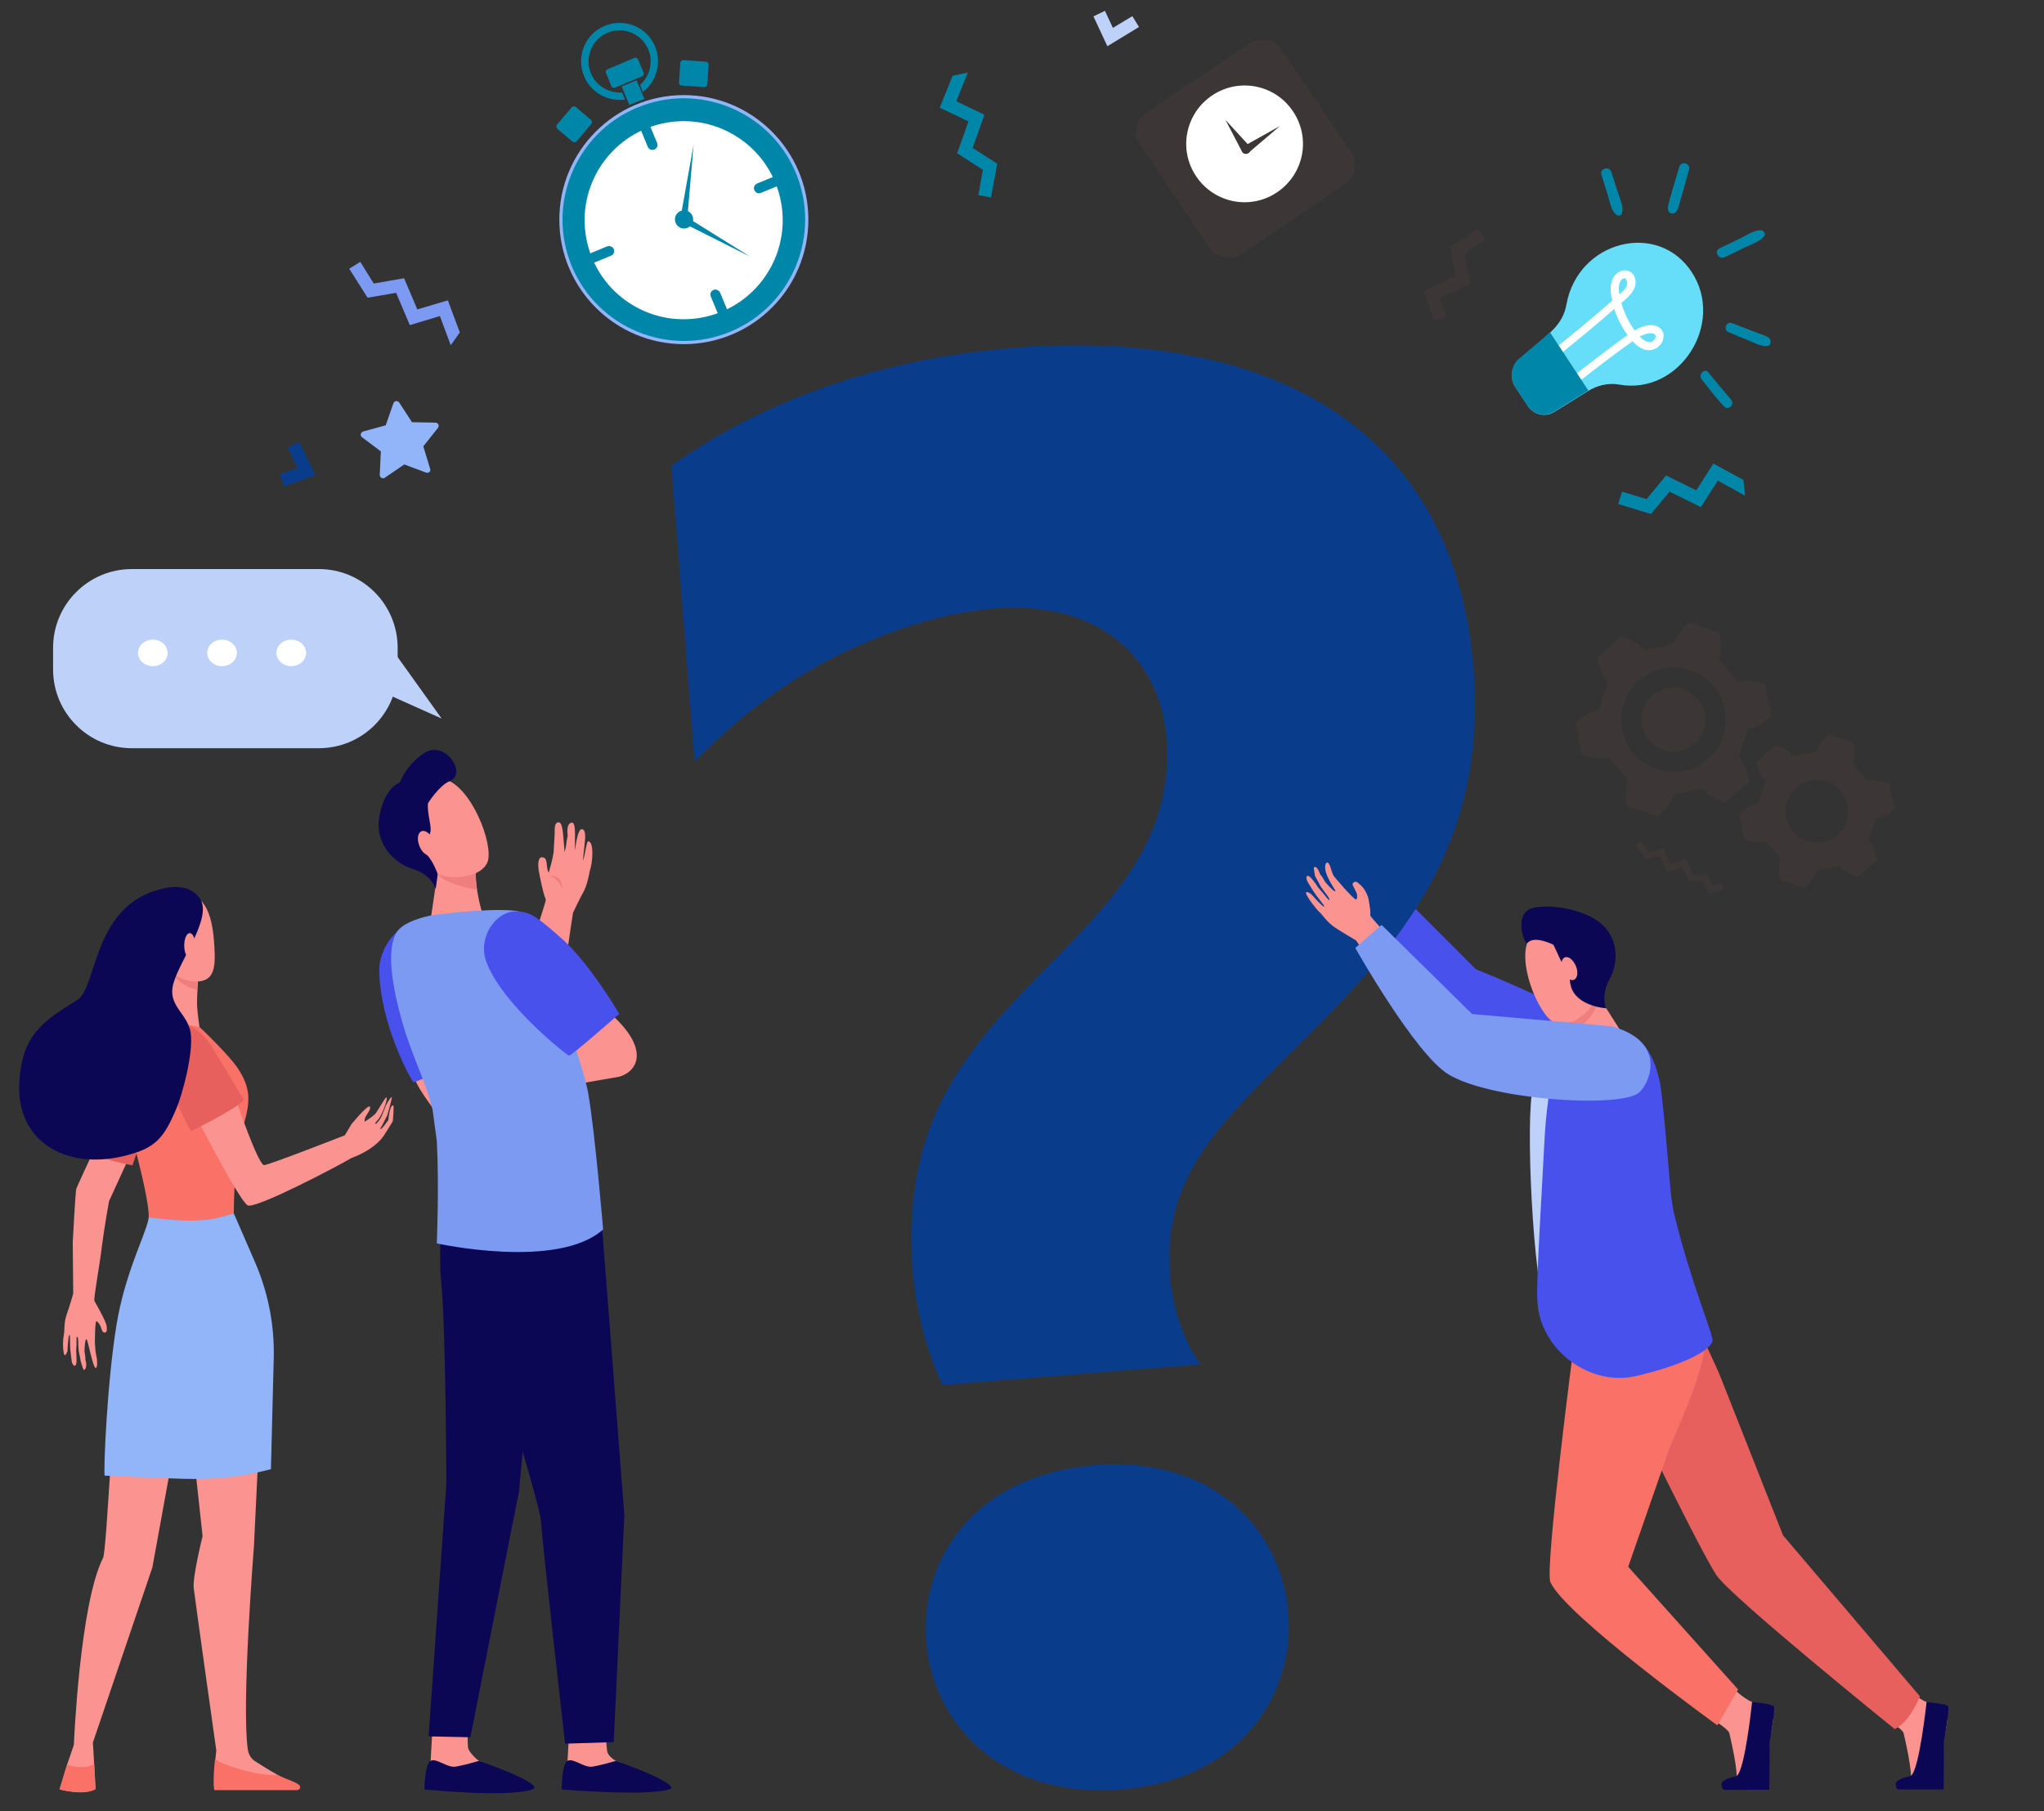 <?xml version="1.0" encoding="utf-8"?>
<!-- Generator: Adobe Illustrator 24.2.1, SVG Export Plug-In . SVG Version: 6.00 Build 0)  -->
<svg version="1.1" id="b53a807e-26bd-423b-9266-af2eb023e0f0"
	 xmlns="http://www.w3.org/2000/svg" xmlns:xlink="http://www.w3.org/1999/xlink" x="0px" y="0px" viewBox="0 0 924.2 818.9"
	 style="enable-background:new 0 0 924.2 818.9;" xml:space="preserve">
<rect x="0" y="0" width="924.2" height="818.9" fill="#333333" stroke="none"/>
<style type="text/css">
	.st0{display:none;opacity:0.1;fill:#FF4450;enable-background:new    ;}
	.st1{display:none;fill:#FF4450;}
	.st2{display:none;fill:none;stroke:#565987;stroke-miterlimit:10;}
	.st3{display:none;opacity:0.1;enable-background:new    ;}
	.st4{display:none;fill:#FFD037;}
	.st5{display:none;fill:#A8A8A8;}
	.st6{display:none;opacity:0.2;enable-background:new    ;}
	.st7{display:none;fill:#65617D;}
	.st8{display:none;fill:#3F3D56;}
	.st9{display:none;fill:#BE6F72;}
	.st10{display:none;fill:#FBBEBE;}
	.st11{display:none;fill:#E3E8F4;}
	.st12{display:none;fill:#F86D70;}
	.st13{display:none;opacity:0.1;}
	.st14{display:inline;}
	.st15{display:none;fill:none;stroke:#3F3D56;stroke-miterlimit:10;}
	.st16{display:none;}
	.st17{display:inline;fill:#4951EC;}
	.st18{fill:#92B5F9;}
	.st19{fill:#0086A9;}
	.st20{fill:#FFFFFF;}
	.st21{fill:#3C3736;}
	.st22{fill:#7C9AF2;}
	.st23{fill:#67DEF9;}
	.st24{fill:#FB9390;}
	.st25{fill:#E8605D;}
	.st26{fill:#FA7167;}
	.st27{fill:#EF7F7F;}
	.st28{fill:#F7A491;}
	.st29{fill:#F47458;}
	.st30{fill:#0B0754;}
	.st31{fill:#4951EC;}
	.st32{fill:#BED1F9;}
	.st33{fill:#093D8C;}
</style>
<path class="st0" d="M414,316.8c-36.1-11.7-74.3-21.5-113.3-20.5c-57.4,1.5-112.6,28.2-139.8,67.8c-23,33.5-26.1,72.9-36.1,110.1
	c-12.4,45.9-35.9,89.4-60.9,132c-13.5,22.9-27.7,46.2-30,71.3c-3.2,34.9,17.9,69.8,51.3,93.2s77.7,35.8,122.2,38.8
	c23.7,1.5,48.5,0.3,69.6-8.2c22.3-9,38.7-25.5,61.1-34.4c20.8-8.2,45-9.3,68.3-8.1c30.2,1.5,60.1,6.6,89.1,15.3
	c32.5,9.7,62.7,23.7,95.1,33.6c32.4,9.9,68.7,15.4,101.9,7.5c31.2-7.4,55.9-25.8,78.2-44.4c36-29.9,69.4-62.6,100-98
	c20.1-23.4,38.9-48.1,47.9-75.4c17.2-52.3-5.8-111.4-57.4-147.4c-42.7-29.8-100.1-43-156.4-51c-51.3-7.4-110.6-8.1-157.8-26.9
	C502.1,354.1,461.2,332.1,414,316.8z"/>
<ellipse class="st0" cx="874.5" cy="491.8" rx="23.1" ry="3.2"/>
<ellipse class="st0" cx="785.9" cy="500.7" rx="23.1" ry="3.2"/>
<ellipse class="st0" cx="681.6" cy="488.6" rx="23.1" ry="3.2"/>
<ellipse class="st0" cx="821.3" cy="526.3" rx="16.4" ry="2.3"/>
<ellipse class="st0" cx="729.5" cy="524" rx="16.4" ry="2.3"/>
<path class="st1" d="M785.4,500c0,0,32.4-106.3-5.1-148.8c-28-31.8-59.9-28-74.1-24.1c-7.5,2-13.7,7.2-17,14.1
	c-5,10.8-4.1,28.2,31.1,48.6c58.9,34.1,62.6,80.9,62.6,80.9L785.4,500z"/>
<path class="st2" d="M711.3,342.2c0,0,95.6,29.9,74.1,157.8"/>
<path class="st2" d="M767.1,352.9c0,0-13.2,8.9-9,22.2"/>
<path class="st2" d="M720.9,360.8c0,0,8-8.2,17.8-3.7"/>
<path class="st2" d="M758.7,401.9c0,0,14.1-7.2,17.8,1.8"/>
<path class="st2" d="M793.6,416.9c0,0-10.6-0.8-10.8,4.2"/>
<path class="st1" d="M786.7,500.9c0,0-38-77.2-48.4-75.5c-5,0.8-7.2,5.7-8.3,10.6c-1.3,6.3-0.6,12.9,2.1,18.8
	C737.5,467,752,490.5,786.7,500.9z"/>
<path class="st2" d="M738.6,440c0,0,39.8,57.8,47.6,60.3"/>
<line class="st2" x1="735" y1="449" x2="744.3" y2="449"/>
<line class="st2" x1="746.1" y1="470.1" x2="760.7" y2="470.8"/>
<line class="st2" x1="755" y1="453.2" x2="753.4" y2="460.8"/>
<line class="st2" x1="770.5" y1="476.3" x2="770.2" y2="483.2"/>
<path class="st1" d="M785.6,500.9c0,0,38-77.2,48.4-75.5c5,0.8,7.2,5.7,8.3,10.6c1.3,6.3,0.6,12.9-2.1,18.8
	C834.8,467,820.3,490.5,785.6,500.9z"/>
<path class="st2" d="M833.7,440c0,0-39.8,57.8-47.5,60.3"/>
<line class="st2" x1="837.4" y1="449" x2="828.1" y2="449"/>
<line class="st2" x1="826.2" y1="470.1" x2="811.7" y2="470.8"/>
<line class="st2" x1="817.4" y1="453.2" x2="819" y2="460.8"/>
<line class="st2" x1="801.9" y1="476.3" x2="802.2" y2="483.2"/>
<path class="st1" d="M720.4,518.9c-1-0.8-1.8-2-2.2-3.3c-0.3-1.3,0.3-2.7,1.5-3.3c1.4-0.5,2.9,0.4,4,1.4s2.4,2.1,3.9,1.9
	c-1.5-1.4-2.2-3.5-1.8-5.5c0.1-0.4,0.2-0.8,0.5-1.1c0.8-0.8,2.2-0.5,3.1,0.2c2.9,2.1,3.8,6,3.8,9.6c0.1-1.3,0.1-2.7,0-4
	c-0.1-1.3,0.4-2.7,1.5-3.5c0.7-0.4,1.5-0.6,2.3-0.5c1.3-0.2,2.7,0.2,3.7,1c1.1,1.2,0.8,3.2-0.2,4.5c-1.1,1.2-2.4,2.2-3.8,3
	c-1.1,0.6-2,1.5-2.7,2.6c-0.1,0.1-0.1,0.3-0.2,0.5h-8.3C723.7,521.4,721.9,520.3,720.4,518.9z"/>
<path class="st1" d="M865.1,487.8c-1-0.8-1.8-2-2.2-3.3c-0.3-1.3,0.3-2.7,1.5-3.3c1.4-0.5,2.9,0.4,4,1.4s2.4,2.1,3.9,1.9
	c-1.5-1.4-2.2-3.5-1.8-5.5c0.1-0.4,0.2-0.8,0.5-1.1c0.8-0.8,2.2-0.5,3.1,0.2c2.9,2.1,3.8,6,3.8,9.6c0.1-1.3,0.1-2.7,0-4
	c-0.1-1.3,0.4-2.7,1.5-3.5c0.7-0.4,1.5-0.6,2.3-0.5c1.3-0.2,2.7,0.2,3.7,1c1.1,1.2,0.8,3.2-0.2,4.5c-1.1,1.2-2.4,2.3-3.8,3.1
	c-1.1,0.6-2,1.5-2.7,2.6c-0.1,0.1-0.1,0.3-0.2,0.5h-8.3C868.3,490.3,866.6,489.2,865.1,487.8z"/>
<path class="st1" d="M816.9,518.9c-1-0.8-1.8-2-2.2-3.3c-0.3-1.3,0.3-2.7,1.5-3.3c1.4-0.5,2.9,0.4,4,1.4s2.4,2.1,3.9,1.9
	c-1.5-1.4-2.2-3.5-1.8-5.5c0.1-0.4,0.2-0.8,0.5-1.1c0.8-0.8,2.2-0.5,3.1,0.2c2.9,2.1,3.8,6,3.8,9.6c0.2-1.3,0.2-2.7,0-4
	c-0.1-1.3,0.4-2.7,1.5-3.5c0.7-0.4,1.5-0.6,2.3-0.5c1.3-0.2,2.7,0.2,3.7,1c1.1,1.2,0.8,3.2-0.2,4.5c-1.1,1.2-2.4,2.2-3.8,3
	c-1.1,0.6-2,1.5-2.7,2.6c-0.1,0.1-0.1,0.3-0.2,0.5H822C820.1,521.4,818.4,520.3,816.9,518.9z"/>
<path class="st1" d="M680.1,456c0,0-3.1,4,1.4,10.2c4.5,6.1,8.3,11.3,6.8,15.1c0,0-6.8-11.4-12.4-11.5
	C670.4,469.6,674,462.9,680.1,456z"/>
<path class="st3" d="M680.1,456c-0.3,0.4-0.5,0.8-0.6,1.3c-5.4,6.4-8.3,12.3-3.1,12.5c4.9,0.1,10.7,8.8,12.1,11
	c0,0.2-0.1,0.3-0.2,0.5c0,0-6.8-11.4-12.4-11.5C670.4,469.6,674,462.9,680.1,456z"/>
<path class="st4" d="M674.4,461.2c0,1.4,0.2,2.6,0.4,2.6c0.2,0,0.3-1.1,0.3-2.6s-0.2-0.8-0.4-0.8
	C674.5,460.4,674.4,459.8,674.4,461.2z"/>
<path class="st4" d="M672.4,462.9c1.3,0.7,2.3,1.1,2.4,0.9c0.1-0.2-0.8-0.9-2.1-1.5s-0.8-0.2-0.9,0S671.2,462.2,672.4,462.9z"/>
<path class="st1" d="M696.5,456c0,0,3.1,4-1.4,10.2c-4.5,6.1-8.3,11.3-6.7,15.1c0,0,6.8-11.4,12.4-11.5
	C706.3,469.6,702.6,462.9,696.5,456z"/>
<path class="st3" d="M696.5,456c0.3,0.4,0.5,0.8,0.6,1.3c5.4,6.4,8.3,12.3,3.1,12.5c-4.9,0.1-10.7,8.8-12.1,11
	c0,0.2,0.1,0.3,0.2,0.5c0,0,6.8-11.4,12.4-11.5C706.3,469.6,702.6,462.9,696.5,456z"/>
<path class="st4" d="M702.3,461.2c0,1.4-0.2,2.6-0.4,2.6c-0.2,0-0.3-1.1-0.3-2.6s0.2-0.8,0.4-0.8
	C702.1,460.4,702.3,459.8,702.3,461.2z"/>
<path class="st4" d="M704.2,462.9c-1.3,0.7-2.3,1.1-2.4,0.9c-0.1-0.2,0.8-0.9,2.1-1.5s0.8-0.2,0.9,0S705.5,462.2,704.2,462.9z"/>
<path class="st5" d="M701.3,480.7c0,0-8.7-0.3-11.3-2.1s-13.3-4.1-14-1.1c-0.7,3-13,14.8-3.2,14.9s22.7-1.5,25.3-3.1
	C700.7,487.7,701.3,480.7,701.3,480.7z"/>
<path class="st6" d="M672.6,491.4c9.8,0.1,22.7-1.5,25.3-3.1c2-1.2,2.8-5.5,3-7.5h0.3c0,0-0.5,7-3.2,8.6c-2.6,1.6-15.5,3.2-25.3,3.1
	c-2.8,0-3.8-1-3.7-2.5C669.4,490.8,670.5,491.4,672.6,491.4z"/>
<circle class="st0" cx="129" cy="60.5" r="21.6"/>
<ellipse transform="matrix(0.208 -0.978 0.978 0.208 372.855 513.044)" class="st0" cx="503.1" cy="26.4" rx="21.6" ry="21.6"/>
<circle class="st0" cx="846.3" cy="111.8" r="21.6"/>
<circle class="st0" cx="36.3" cy="258.9" r="36.3"/>
<circle class="st0" cx="71" cy="437.9" r="36.3"/>
<circle class="st0" cx="749.9" cy="280" r="36.3"/>
<path class="st7" d="M450.2,347.8c-1.3,0.1-2.6,0.1-3.8,0.3c-2.1,0.4-4.2,1.2-6,2.4c-9.1,5.2-17.7,12.3-21.5,22.1
	c-0.3,0.6-0.4,1.3-0.3,2c0.2,0.5,0.6,1,1.1,1.4l3.5,3.2c0.4,0.5,1,0.8,1.6,1.1c1,0.2,2,0.2,2.9-0.1c9.7-2.2,20.1-4.8,26.9-12.1
	c3.2-3.5,6.2-8.2,11-8.3c2,0,3.9,0.8,5.8,1s4.3-0.6,4.8-2.5c0.2-1,0-1.9-0.3-2.8l-2.9-9.8c-0.8-2.7-8.9-2.8-11.6-2.3
	C457.3,343.9,454.5,347.4,450.2,347.8z"/>
<path class="st7" d="M484.8,403c-0.1,3.4,0.1,6.7-0.4,10.1c-0.5,2.6-1.3,5.2-2.5,7.5c-1.8,3.8-4.1,7.4-6.8,10.7
	c-2.5,3-5.6,5.8-9.3,7s-8.4,0.3-10.7-2.8c-1.9-2.6-2-6-1.9-9.2c0.3-7.9,1.6-15.9,5.1-23c1.5-3,3.5-5.9,5-8.9
	c3.2-6.3,5.1-13.8,10.7-18.1c3.5,1.6,7.3,2.7,11.1,3c1.5,0.2,5.8,0.3,6.3,2.2c0.3,1.3-2.5,4.9-3,6.2
	C486.2,392.5,485,397.7,484.8,403z"/>
<path class="st8" d="M445.2,258.8c1.2,3.1,2.7,6.1,3,9.3c0.2,2,0,4,0,6c0.2,2.7,0.6,5.5,1.4,8.1l5.6,22.8c0.8,3.4,1.7,6.9,1.2,10.4
	c-0.3,2.3-1.1,4.6-1.1,6.9c0.1,1.8,0.4,3.5,0.8,5.2c1.1,5.3,0.8,10.8-0.8,15.9c-0.2,0.4-0.2,0.8-0.2,1.2c0.1,0.6,0.8,1,1.3,1.4
	c6,3.3,12.5,5.5,19.3,6.4c6.1-14.5,10.4-29.8,12.7-45.4c1.4-9.4,2.1-19,3.9-28.4c0-0.5,0.3-1.1,0.7-1.4c0.7-0.6,1.7-0.2,2.5,0.2
	c10.2,4.9,20.1,10.6,29.4,17c6.7-8.6,9.2-19.8,6.8-30.4c-1.2-4.5-2.9-8.9-5-13.1c-2.3-5.1-5.1-9.8-8.5-14.3
	c-7.4-9.3-18.3-15.2-29.5-19.3c-6.8-2.5-13.8-4.3-20.8-6.1c-3.9-1.1-10.5-4.5-14.3-1.8c-4,2.8-6.7,9.6-8.3,14
	c-2,5.4-3.1,11.1-3.3,16.9C441.8,246.6,442.9,252.9,445.2,258.8z"/>
<path class="st8" d="M525.6,286.3c-2.1,2.3-0.3,5.9-0.7,9c-0.3,1.4-0.8,2.7-1.5,4l-9.6,18.8c-1.6,2.8-2.8,5.8-3.6,9
	c-1.3,6.8,1.4,14.4-2.1,20.4c-1.1,1.9-2.8,3.6-3.3,5.8c-0.3,1.6,0,3.3-0.2,4.9c-0.2,1.9-1.2,3.6-1.8,5.4c-0.4,1.7-0.7,3.5-0.9,5.3
	c-1.2,7.6-5.2,14.6-11.2,19.4c-3.5,2.9-7.9,4.4-12.4,4.2c-4.5-0.4-8.9-3.4-9.8-7.8c-0.3-1.5-0.3-3.1-1.2-4.4
	c-1.3-1.7-4.1-1.8-5.4-3.6l4.9-8.1c1.5-2.5,3.1-5.1,3.3-8.1c0.3-3.6-1.4-7.2-0.8-10.7c0.5-3,2.7-5.6,3.4-8.6
	c0.8-3.8-0.8-7.5-1.7-11.3c-2.2-9.2,0.3-18.8,2.7-28c3.2-12.2,6.5-24.5,13.1-35.3C499.9,273.7,511.9,280.4,525.6,286.3z"/>
<path class="st1" d="M525.7,95.8c0.8,2.1,0.4,4.5,0.2,6.7c-0.3,5,0.7,10,0.5,15.1c-0.2,5.1-1.8,9.9-2.9,14.8
	c-3.1,14.1-2.3,28.7-5.1,42.9c-3.4,17.5-12.2,33.8-13.9,51.6c-0.5,5.6-0.5,11.7-3.6,16.4c-18.4-8.1-35.7-18.3-51.7-30.4
	c3.5-26.1,7-52.4,6.5-78.7c-0.2-3.2,0-6.4,0.7-9.5c0.8-2.6,2-5.1,3.6-7.4c3.9-6.3,8.1-12.3,12.4-18.4c2.7-3.9,5.7-7.9,10-9.7
	s9.5-1,14.2-0.1c5.7,1,11.4,2.1,17.1,3.1C517.1,92.9,524.2,91.7,525.7,95.8z"/>
<path class="st9" d="M388.7,195.8c-2.3-2.3-4.9-4.4-7.6-6.3c3.5-4.3,2.8-10.6,3.7-16.1c0.7-3.6,1.8-7.1,3.2-10.5
	c0.4-0.9,0.9-2,1.9-2.3c0.6-0.1,1.2,0,1.8,0.3c3,1.1,9.3,1,11.6,2.9c2.8,2.4,0.2,7.3-0.8,10.3C401.7,176.2,390.2,197.3,388.7,195.8z
	"/>
<path class="st7" d="M397.4,382.6c1.5,2.4,2.5,5.2,2.9,8c0.2,2.8-0.8,6-3.2,7.5s-5.9,1-8.8,0.1c-12.4-4-22.4-13.1-27.6-25
	c-0.9-2.1-1.7-4.3-3.3-6c-1.2-1.1-2.5-1.9-4-2.6c-3.9-2.2-7.7-5.1-9.5-9.3s-1-9.7,2.8-12.1c2.4-1.4,5.2-1.7,7.8-1
	c2.6,0.7,5.1,1.8,7.4,3.2c3.9,2.1,8.6,3.9,12,6.7c3,2.5,5.7,5.8,8.2,8.7c2.9,3.3,5.7,6.9,8.2,10.5
	C391.2,372.4,398.1,381.6,397.4,382.6z"/>
<path class="st7" d="M324.1,361.6c-0.3,5-1.2,10-2.6,14.9c-0.8,2.7-1.9,5.5-4.1,7.3c-1.9,1.2-4.1,2-6.3,2.3
	c-0.8,0.2-1.6,0.3-2.4,0.1c-1.4-0.3-2.4-1.5-3.2-2.6c-3.3-4.4-6.6-9.1-8-14.5c-2-7.8,0-16.1,3.5-23.4c1.2-2.9,3.1-5.6,5.4-7.8
	c2.8-2.3,6.2-3.8,9.8-4.4c3.7-0.7,8.2-2.3,8.5,2.2C325,344.4,324.8,353,324.1,361.6z"/>
<path class="st8" d="M379.5,173.6c6.9,3.6,14.6,8.1,16,15.7c0.9,4.7-0.8,9.4-0.5,14.2c0.3,4.2,2,8.2,1.8,12.4c-0.2,2-0.6,3.9-1,5.9
	c-0.6,3.7-0.2,7.5-0.4,11.2c-0.3,8.4-3.1,16.5-4.5,24.8c-1,5.9-1.2,11.9-0.7,17.9c0.3,3.9,1,7.7,1,11.6c0,2.8-0.2,5.6-0.7,8.3
	c-1.3,8.7-4,17.1-8,24.9c-4.8,9.5-4.1,21.7-3.6,32.3c0.2,1.5,0,3-0.5,4.3c-1.3,2.3-4.4,2.6-7,2.4c-9.6-0.9-18.6-5.4-25-12.7
	c-0.9-0.9-1.6-2.1-1.8-3.4c-0.2-2.1,1.5-3.9,2.7-5.7c4.2-6,3.1-14.1,3.6-21.5c0.4-5.4,1.6-10.6,3.8-15.5c1.2-2.9,2.8-5.7,3.1-8.8
	c0.3-2.9-0.6-5.8-1.5-8.5l-3-9.5c-4.6-14.8-9.3-29.7-16.4-43.5c-4.6,3-7.9,7.7-9.3,13c-2.6,9.4,1.1,19.9-2.5,29
	c-0.6,1.3-1.1,2.6-1.5,3.9c-0.2,1.2-0.3,2.3-0.2,3.5c0.1,9.7,0.7,19.5,1.8,29.2c0.1,1.5,0.5,2.9,1.2,4.2c0.6,0.9,1.5,1.5,2.1,2.3
	c1.8,2.3,1.4,5.5,1,8.3l-2,13.4c0,0.7-0.3,1.3-0.6,1.9c-0.5,0.5-1.1,0.8-1.7,0.9c-6.4,2-13.1,2.6-19.7,1.8c-2-0.2-3.7-1.5-5.4-2.6
	c-0.2-2,2.3-3.3,2.4-5.3c-0.1-1.2-0.6-2.3-1.5-3.1c-3.7-4.2-8.2-8.7-8.1-14.3c0-1.5,0.4-2.9,0.3-4.4c-0.1-3.8-2.7-7-3.6-10.6
	c-1.1-4.5,0.4-9.1,0.9-13.7c0.8-6.2-0.1-12.4-1-18.6l-3.4-22.6c-0.4-3.5-1.1-7-2.1-10.4c-1.3-3.3-2.7-6.6-4.4-9.7
	c-3.2-6.5-5.8-13.3-8.5-20c-0.8-1.8-1.4-3.8-1.5-5.8c-0.1-3.4,1.6-6.7,3.8-9.3c4.1-4.9,9.7-8.3,16-9.7c1-0.3,2.1-0.3,3.2-0.1
	c0.9,0.3,1.7,0.7,2.5,1.3c15.7,10.2,35.2,12.6,52.9,6.3c1,0.8,2.9,0.4,4-0.1c3.2-1.5,5.8-3.9,8.6-6C365.9,178.8,373,175,379.5,173.6
	z"/>
<path class="st8" d="M172.2,430.4c0.5,1.5,1.3,3,2.4,4.2c3.6,4.7,8.7,8.5,11,14c0.5,1.2,0.9,2.4,1.3,3.6c1.4,3.6,3.6,6.9,6.5,9.4
	c2.2,1.8,4.6,3.4,7.2,4.8c4.4,2.4,9.2,4.6,14.2,4.5c1,0,2-0.1,3-0.4c1.6-0.3,3.1-0.9,4.5-1.6c3.2-1.8,6-5.3,5.4-8.9
	c-0.1-0.7-0.3-1.4-0.6-2c-0.5-1-1.1-2-1.8-2.9c-1.7-2.3-3.4-4.7-5.9-6.2c-2.8-1.7-6.3-2.1-8.8-4.2c-1-0.9-1.8-1.9-2.5-3.1
	c-2.3-3.5-4-7.3-5-11.3c-0.8-3-1.3-6.3-3.5-8.5s-5.2-2.7-8.1-3.2c-1-0.2-2-0.3-3-0.3c-1.4,0-2.9,0.5-4.3-0.2s-1.8-1.6-3.4-1.5
	c-1.3,0.2-2.5,0.7-3.5,1.5C173.4,420.9,170.8,425.9,172.2,430.4z"/>
<path class="st10" d="M207.7,435c0.6,3.4,1.6,7,4.3,9.2c1.7,1.4,4,2.3,4.8,4.4s-0.2,4.6-1.6,6.4c-1.8,2.4-3.9,4.4-6.4,5.9
	c-2.1,1.3-4.6,2.3-7.1,1.7c-2-0.5-3.6-1.9-5.1-3.3c-3.4-3.2-6.9-6.5-8.8-10.7c-2-4.5-2.1-9.7-4.3-14.1c-1.3-2.6-3.2-4.8-4-7.6
	c-0.3-1-0.3-2.1,0-3.1c0.8-1.5,2.3-2.4,3.9-2.3c1.6,0.1,3.2,0.4,4.7,1c4.5,1.6,9.1,2.9,13.8,3.9c1.9,0.4,3,0.3,4,2.1
	C206.9,430.6,207.5,432.8,207.7,435z"/>
<path class="st10" d="M219.3,463.6c-0.7,1.1-1.3,2.4-1.5,3.7c-0.2,1-0.3,2.1-0.1,3.1c1.6-0.3,3.1-0.9,4.5-1.6c3.2-1.8,6-5.3,5.4-8.9
	c-0.1-0.7-0.3-1.4-0.6-2c-1-0.2-2,0.1-2.7,0.8C222.3,460.2,220.7,461.8,219.3,463.6z"/>
<path class="st8" d="M183.5,387.7c-0.4,0.9-0.6,2-0.4,3c0.5,2,2.5,3.1,4.4,4.1l17.6,8.6c1.2,0.6,2.4,1.2,3.6,1.9
	c3,1.8,5.4,4.4,7.9,6.8s5.4,4.6,8.8,5.5c3.4,0.7,6.9,0.3,10-1.3c1.7-0.8,3.2-1.9,4.6-3.1c1.2-1,2.3-2.2,3.3-3.4
	c0.9-0.9,1.5-2,1.8-3.2c0.3-1.8-0.6-3.6-1.6-5.1c-0.6-0.9-1.3-1.7-2-2.5c-6.7-7.4-17.6-11.2-27-12.7c-3.7-0.6-7.3-2-10.9-3.1
	s-7.4-2-11.1-1.5S184.9,384.2,183.5,387.7z"/>
<path class="st3" d="M183.5,387.7c-0.4,0.9-0.6,2-0.4,3c0.5,2,2.5,3.1,4.4,4.1l17.6,8.6c1.2,0.6,2.4,1.2,3.6,1.9
	c3,1.8,5.4,4.4,7.9,6.8s5.4,4.6,8.8,5.5c3.4,0.7,6.9,0.3,10-1.3c1.7-0.8,3.2-1.9,4.6-3.1c1.2-1,2.3-2.2,3.3-3.4
	c0.9-0.9,1.5-2,1.8-3.2c0.3-1.8-0.6-3.6-1.6-5.1c-0.6-0.9-1.3-1.7-2-2.5c-6.7-7.4-17.6-11.2-27-12.7c-3.7-0.6-7.3-2-10.9-3.1
	s-7.4-2-11.1-1.5S184.9,384.2,183.5,387.7z"/>
<path class="st10" d="M227.5,393.2c1.4,1.5,2.5,3.2,3.3,5.1c0.8,1.2,1,2.7,0.8,4.1c-0.4,0.9-1,1.8-1.8,2.4l-1.8,1.6
	c-0.5,0.5-1.1,1-1.8,1.4c-1,0.4-2,0.5-3,0.5c-2.4,0-4.9,0-6.8-1.4c-2.6-1.9-3.1-5.8-1.9-8.8s3.7-5.3,6.2-7.3
	C222.7,389.1,226.1,391.6,227.5,393.2z"/>
<path class="st10" d="M238.2,403.5c-0.3,1.7-0.2,3.4,0.5,5c0.4,1.5,0.9,3,1.3,4.5c0,0,0,0,0,0.1c1.2-1,2.3-2.2,3.3-3.4
	c0.9-0.9,1.5-2,1.8-3.2c0.3-1.8-0.6-3.6-1.6-5.1c-0.6-0.9-1.3-1.7-2-2.5c-0.5,0.6-0.9,1.2-1.2,1.6
	C239.3,401.3,238.6,402.3,238.2,403.5z"/>
<path class="st8" d="M192.3,329c-2.1,8.7-1.2,17.8-0.1,26.7c0.8,6.8,1.8,13.8-0.2,20.3c-0.7,2.4-1.9,4.9-1.5,7.4
	c0.9,4.7,6.5,6.5,11.3,7.4c1.4,0.3,2.8,0.4,4.2,0.3c1.4-0.4,2.7-1.1,3.8-2c6.7-4.9,11.8-11.7,14.6-19.5c1.8-5.2,2.4-10.8,2.9-16.3
	c0.9-9.2,1.9-18.6,0.5-27.8c-0.4-2.7-1-5.4-1.3-8.1c-0.3-4.7-0.1-9.5,0.8-14.1c1.7-11.6,4.3-23,7.8-34.1c-9.5,1.3-19.2-0.5-27.7-5
	c1.6,0.9-0.2,14.9-0.4,16.9c-0.6,5.9-1.7,11.7-3.2,17.4C201,309.1,194.8,318.4,192.3,329z"/>
<path class="st3" d="M192.3,329c-2.1,8.7-1.2,17.8-0.1,26.7c0.8,6.8,1.8,13.8-0.2,20.3c-0.7,2.4-1.9,4.9-1.5,7.4
	c0.9,4.7,6.5,6.5,11.3,7.4c1.4,0.3,2.8,0.4,4.2,0.3c1.4-0.4,2.7-1.1,3.8-2c6.7-4.9,11.8-11.7,14.6-19.5c1.8-5.2,2.4-10.8,2.9-16.3
	c0.9-9.2,1.9-18.6,0.5-27.8c-0.4-2.7-1-5.4-1.3-8.1c-0.3-4.7-0.1-9.5,0.8-14.1c1.7-11.6,4.3-23,7.8-34.1c-9.5,1.3-19.2-0.5-27.7-5
	c1.6,0.9-0.2,14.9-0.4,16.9c-0.6,5.9-1.7,11.7-3.2,17.4C201,309.1,194.8,318.4,192.3,329z"/>
<path class="st8" d="M244.2,278c4,11.6,3.1,24.3,1.4,36.4s-4.3,24.3-3.5,36.5c0.3,4.8,1.1,9.7-0.3,14.3c-0.8,2.2-1.8,4.4-3.1,6.4
	l-31.9,55.2c-1.7,2.9-4.7,4.8-8,5c-3.4,0.2-6.8-0.9-9.9-2.1c-2.1-0.7-4.1-1.8-5.8-3.2c-1.7-1.4-2.6-3.6-2.4-5.9
	c1.4-9.6,3.6-19.4,5.2-29c1.1-6.5,3.4-12.8,6.9-18.4c2.5-4,5.5-7.6,7.6-11.8c6.1-11.9,4-26.5-0.7-39s-11.8-24.2-15.5-37
	c-1.1-3.6-1.7-7.3-1.9-11c-0.1-7.8,2.9-15.3,8.4-20.9c0.8-0.9,1.8-1.6,2.9-2c1.3-0.3,2.7-0.3,3.9,0.1
	C215.1,255.1,238.3,260.9,244.2,278z"/>
<path class="st10" d="M531,105c0.6,4.4-1,8.8-3.3,12.6c-8.5,14.2-28.1,20.5-43.3,13.9c-6.3-2.7-11.5-7.2-16.7-11.7
	c-1.7-1.5-3.5-3.1-4.4-5.2c-1.5-3.8,0.3-8.2,3.4-10.9s7-4,10.9-5.2C490.6,94.4,527.9,81.7,531,105z"/>
<path class="st8" d="M523.4,91.1c11.8,9.5,29,18.6,42.4,25.6c4.5,2.4,9.6,5.1,11.2,10c0.9,2.6,0.6,5.5,0.3,8.2
	c-0.6,5.3-1.1,10.7-3.2,15.6c-2.4,5.8-6.7,10.5-10.1,15.8c-6,9.2-9.5,20-16.9,28.1c5,16.6,10.5,33.2,12.3,50.4c0.1,0.5,0,1-0.2,1.4
	c-0.2,0.3-0.5,0.5-0.8,0.7l-12.4,8.2c-1.4,0.8-2.6,1.8-3.6,3c-2.2,2.9-1.9,6.9-3.3,10.2c-1.5,3.3-4.3,5.8-7.7,7
	c-3.4,1.2-7,1.6-10.6,1.1c-4.5-0.3-8.9-1.8-12.6-4.5c-3.2-2.4-5.4-5.8-7.6-9.1c-1.6-2.3-3-4.7-4-7.3c-1.3-3.7-1.4-7.7-1.4-11.6
	c0-7.5,0.7-14.9,2.1-22.2c0.6-2.9,1.3-5.8,1.8-8.7c0.9-5.9,0.7-11.9,1.4-17.9c0.9-6.7,2.4-13.2,4.5-19.7c1.1-4,2-8,2.6-12.1
	c1.2-7.2,3.5-14.1,5.8-21l4-11.8c0.8-2.6,1.7-5.1,2.7-7.6c1.9-4.6,4.3-9.2,4.9-14.1c0.7-5.4-5.1-11.8-3.2-16.9
	C522.1,91.4,523,90.7,523.4,91.1z"/>
<path class="st8" d="M573.8,123.9c2.8,1.3,4.3,4.2,5.3,7.1c2.2,6.5,2.8,13.4,1.6,20.2c-0.4,1.7-0.7,3.4-0.8,5.2c0,2,0.2,4,0.6,6
	c1,7.6,0,15.4,0.3,23.1c0.3,8.7,2.2,17.9-1.4,25.7c-2.4,5.2-7,9.1-11.5,12.7c-16.8,13.1-35.4,23.8-55.2,31.8
	c3.4-4.1,3.5-10.3,1.2-15.1c-2.3-4.8-6.5-8.5-11-11.3c5.7-1.3,11.3-3.3,16.5-5.9c10.5-5.3,19.5-13.1,28.3-20.8
	c1.3-0.9,2.3-2.2,2.9-3.7c0.9-3-1.6-5.9-3.3-8.5c-5.2-8-4-18.4-1.8-27.7c2.4-10.1,6-20.3,12.5-28.4
	C562.2,129.2,567.5,125.3,573.8,123.9z"/>
<path class="st10" d="M511.8,256c-0.9,1.5-2.1,2.7-3.4,3.8c-3,2-7.1,1.2-10.5-0.2c-3.1-1.3-6-3.1-8.5-5.4c-1.1-1.1-2.4-2.1-3.8-2.8
	c-2.6-1-6.3-0.3-7.8-2.7c-0.2-0.3-0.3-0.6-0.2-0.9c0.1-0.9,1.2-1.1,2.1-1.2c4.1-0.3,8-1.5,11.6-3.6c-1.1-0.8-2.1-1.8-2.8-3
	c-0.3-0.4-0.5-0.9-0.5-1.4c0.1-0.6,0.4-1.1,0.9-1.4c6.6-6.2,16.2-7.8,24.5-4.1c0.8,0.3,1.5,0.8,2,1.5c0.4,0.6,0.6,1.3,0.7,2
	c0.7,2.8,3,7,2.2,9.8C517.3,249.8,513.8,253.2,511.8,256z"/>
<path class="st8" d="M443.6,243.4c12.4-14.4,18-33.3,23.2-51.6l3.7-13l8.9-31.3c1.3-4.6,2.6-9.2,3.5-13.9c1.5-8.1,1.6-16.4,1.5-24.7
	c-0.1-3.4-0.9-6.8-2.3-9.9c-0.9-2.2-1.3-4.5-2-6.7c-0.9-3.1-2.3-6.1-4-8.8c-0.5-0.8-1.1-1.5-1.8-2.2c-1.2-0.8-2.6-1.4-4.1-1.7
	c-3.2-0.9-6.5-1.4-9.8-1.5c-3.3,0.1-6.7,1.3-8.9,3.8c-1.6,1.9-2.4,4.4-3.7,6.6c-0.6,0.9-1.1,1.8-1.6,2.8c-0.5,1.5-0.9,3-0.9,4.5
	c-0.5,6.3-1,12.6-1.3,18.9c-0.2,2.9-0.3,5.8-0.2,8.6c0.1,2.2,0.3,4.5,0.6,6.7l2.4,21.8c0.5,5.1,0.2,9.9,0.6,15.1
	c1.1,12.4-1.5,24.8-4.3,37c-1.3,5.8-2.7,11.7-5.5,16.9c-2.5,4.6-6.2,9.4-5.2,14.5c0.3,1.8,1.3,3.5,1.4,5.3c-0.1,1.1,0,2.3,0.3,3.4
	c0.8,1.5,2.6,2.3,4.3,2C440.4,245.7,442.2,244.8,443.6,243.4z"/>
<path class="st10" d="M445.1,185.9c0.4,2.9,0.1,5.8,0.2,8.7c0.3,3.7,1,7.4,2,11c1,4,2.3,8.5,5.8,10.7c0.9,0.5,1.7,1,2.5,1.6
	c0.8,0.6,1.1,1.7,0.8,2.7l-2.8-0.5c1.2,0.9,1.5,2.7,0.5,3.9c-0.9,1.2-2.7,1.5-3.9,0.5c-0.2-0.1-0.3-0.3-0.5-0.4
	c0.1,0.9,0,1.8-0.3,2.7c-0.3,0.9-1.1,1.5-2,1.5c-0.5-0.1-1-0.3-1.4-0.6l-7.2-4.4c-2.2-1.2-3.9-2.9-5.2-5l-3.1-4.7
	c-0.7-0.9-1.2-1.9-1.6-3c-1.2-4,2.1-8.4,0.4-12.2c-0.5-0.9-1.1-1.8-1.8-2.6c-3.6-5-3.4-11.8-3-18c0.1-2.1,0.5-4.6,2.4-5.5
	c1.5-0.7,3.3-0.1,4.7,0.8s2.6,2.1,4.2,2.6c1,0.3,2.1,0.4,3.1,0.7c1.4,0.5,2.7,2.4,3.6,3.5C444.1,181.6,444.9,183.7,445.1,185.9z"/>
<path class="st9" d="M357.5,96c-0.8,1.9-2,3.7-3.5,5.3c-1.5,1.5-3.7,2.3-5.8,2c-2.2-0.4-3.9-2.3-5.3-4c-3.8-4.5-7.7-9.1-10.3-14.4
	c-3.9-8.1-4.6-17.4-5.1-26.4c-0.1-2.3-0.3-4.8,0.9-6.8c1.4-2.6,4.4-3.8,7.2-4.8l15.3-5.7c0.9-0.4,2-0.6,3-0.6
	c2.4,0.4,3.3,3.3,3.9,5.6c1.2,4.2,3.1,8.1,5.7,11.6c3.4,4.6,11.1,10.7,6.7,16.4C364.7,80.9,361.4,88.3,357.5,96z"/>
<path class="st11" d="M377,70c6.7,6.3,8.9,16.1,8.6,25.2s-2.9,18.1-4.3,27.1s-1.7,18.7,2.2,27c1.3,2.9,3.2,5.5,4.1,8.5
	c0.8,3,1.1,6.1,0.8,9.1c0,3.2-0.6,6.4-1.8,9.4c-2.1,4.7-6.5,8-10.7,11c-8.5,6.2-17.3,12.5-27.3,15.7c-6.8,2.2-14,2.9-21.1,3.3
	c-4.8,0.4-9.7,0.2-14.5-0.4c-8.4-1.4-16.1-5.5-21.9-11.6c-1-1-1.9-2.2-2.5-3.4c-0.6-1.7-0.9-3.4-0.9-5.2c-0.2-6.6-0.2-13.1,0.1-19.7
	c0.2-6.3,1-12.5,2.6-18.6c1.9-7,5.2-13.6,7.7-20.4c8.7-23.7,7.9-50.7,20-72.8c2.6-4.8,7-9.8,12.4-9.1c1,0.1,2,0.5,2.7,1.3
	c0.6,0.9,1,2,1,3.1c1.3,10.8,3.1,21.8,8.2,31.5c2,3.8,5,9.6,9.6,10.6s7.3-3.4,9.8-6.5C366.2,79.4,371.3,74.3,377,70z"/>
<path class="st8" d="M409,53.8c1.4,0.7,2.6,1.6,3.8,2.7c3,2.8,4.1,7.2,4.1,11.3s-1,8.2-1.6,12.3c-1.6,11-0.2,22.3,0.4,33.4
	c0.2,1.8,0.1,3.6-0.3,5.4c-0.5,1.7-1.5,3.2-2.2,4.8c-1.9,4.8-0.5,10.3-1.6,15.4c-1.2,5.4-5.3,10.3-4.5,15.8c0.3,2.1,1.3,4.1,1.8,6.2
	s0.1,4.7-1.8,5.8s-4.5,0.3-6.7,0.9c-0.9,0.3-1.7,0.7-2.6,1.2c-3.4,1.5-7.4,1-10.7-0.7c-3.3-1.8-6.2-4.1-8.7-6.9
	c-3.8-3.9-7.5-8.2-9.2-13.4c-2.4-7.5-0.3-15.7,2.4-23.2s5.8-15,5.3-22.9c-0.3-4.4-1.7-8.7-2.5-13.1c-1-6-1.4-12.2-1.1-18.3
	c0.1-4.5,0.4-9.1,2.4-13.2c2.8-5.5,8.2-9.2,14.3-9.8C397.1,46.8,403.1,50.4,409,53.8z"/>
<path class="st3" d="M390.1,150.4c0.1,3.2,0.6,6.4,1.7,9.4c1.8-4.1,2-8.7,2.2-13.1c1-15.3,4.4-29.7,8-44.5c-2.6,2-4.1,7-5.4,10
	C391.7,124.3,389.4,137.4,390.1,150.4z"/>
<path class="st8" d="M322.7,43.9c-4.8,1.3-9,4.1-13.7,6c-4.9,2-10.1,2.8-15.2,4.1c-11.8,2.9-23.6,8.2-30.7,18
	c-5.2,7.2-7.4,16.2-11,24.4c-3,6.9-7,13.3-9.2,20.5c-2.9,9.3-2.6,19.3-1.9,29.1c0.6,8,1.5,16.1,5.1,23.2c1.9,3.7,4.5,7.1,6.4,10.8
	c2.3,4.5,3.5,9.4,5.4,14s4.7,9.2,9.1,11.6l7.3-4.3c10.9-6.4,21.8-12.8,32.3-19.7c9.2-6,18.5-12.9,23.4-22.8
	c4.3-8.7,4.8-18.9,3.6-28.6s-3.7-19.1-5-28.8c-1.7-12.1-1.4-24.5,0.8-36.5c1-5.4,3.7-11.1,4.2-16.5
	C334.3,42.6,326.9,42.8,322.7,43.9z"/>
<path class="st10" d="M277.5,202.9c5.6,5.3,13.6,6.8,20.6,10c5.2,2.4,9.9,5.8,13.8,10c2.2,2.4,4.2,5.6,3.2,8.6
	c-0.9,2.6-3.7,3.9-6.3,4.9c-3.2,1.2-6.7,2.3-9.9,1c-1.9-0.7-3.4-2.1-5.1-3.1c-4.2-2.5-9.5-2.5-13.8-4.8c-6.1-3.2-9.1-10.4-14.8-14.2
	c-3.1-2.1-7.4-3.8-7.8-7.6c0-1.4,0.3-2.7,0.8-3.9c1.1-3.1,3.1-13.6,7.5-13.3C270.7,190.7,274,200.3,277.5,202.9z"/>
<path class="st10" d="M248.3,156c1.8,6.6,6.1,12.2,10.5,17.4c3.2,3.8,6.6,7.8,6.8,12.7c0.1,4.6-3,8.9-7,11.3s-8.7,3.1-13.3,3.4
	c-3.7,0.4-7.4,0.1-11.1-0.8c-9.1-2.5-15.5-10.4-22.7-16.6c-4.3-3.6-9.1-6.8-12.3-11.4s-4.6-11.1-1.4-15.7c1.2-1.5,2.5-2.8,4-4
	c5.5-4.7,10.1-10.3,13.8-16.6c1.5-2.5,2.9-5.2,5.4-6.7c3.6-2.2,8.1-1.2,12.2-0.1c4.4,1.1,16.8,3.4,17.6,9c0.4,2.3-2.5,5.9-2.9,8.4
	C247.2,149.5,247.4,152.8,248.3,156z"/>
<path class="st12" d="M270.9,168.5c1.3,2.4,2.4,4.9,3.2,7.4c3,10.6-2.4,21.5-5,32.2c-3.3,13.7-1.9,28.1-2.1,42.2
	c-0.1,6.5-0.8,13.6-5.4,18c-1.2,1.1-2.6,2.1-3.5,3.5c-0.5,1.1-0.9,2.2-1.1,3.3c-2.6,9.1-12.1,14.3-21.1,11.7
	c-1.3-0.4-2.5-0.9-3.6-1.5c-3.8-2.1-7.1-5.8-11.4-5.9c-1.4,0.1-2.7,0.2-4.1,0.5c-4.3,0.4-8.5-1.2-12.6-2.7c-1-0.3-1.9-0.8-2.7-1.4
	c-0.7-0.7-1.2-1.6-1.9-2.3c-2.5-2.7-6.7-2.2-10.3-2.9c-5.4-1.2-9.7-5.4-10.9-10.9c-0.7-3.4-0.1-7,0.5-10.5l2.7-15.5
	c1.1-5.7,1.9-11.4,2.3-17.2c0.3-6.5-0.2-13-1.7-19.4c-1.2-5.2-2.9-10.3-3.6-15.6c-1.1-9.5,1.4-19.1,7-26.8c1.4-1.9,3.2-3.8,5.6-4
	c1.9-0.2,3.7,0.9,5.4,1.8c14.4,8.5,28.9,16.9,43.6,25.1c4,2.3,8.1,4.5,12.5,5.6c1.3,0.3,3.3,0.2,3.5-1.2c0-0.5-0.1-1-0.4-1.5
	c-2.5-4.8-6.1-8.9-9-13.5s-5.1-10-4.3-15.3c1.2-7.4,8-12.2,13.6-6.5C262.6,152.1,266.8,160.5,270.9,168.5z"/>
<path class="st10" d="M226.1,261.9c11.7,0.8,23.7,1.5,34.6,6c3.5,1.4,7.2,3.3,10.9,2.4c1.8-0.6,3.5-1.5,5-2.7
	c4.5-3.3,8.8-7,12.8-10.9c-0.4-2.2-3.4-2.5-5.6-2.5c-5.4,0-10.8-1.3-15.6-3.7c-1.6-1-3.3-1.7-5-2.3c-4.8-1.3-9.6,1.2-14.4,2.4
	c-7.1,1.8-14.5,0.8-21.7-0.3l-19.5-2.9c-1.8-0.3-3.9-0.5-5.3,0.6c-1,0.9-1.6,2.1-1.9,3.4c-2.4,8-1.2,8.7,6.7,9.2L226.1,261.9z"/>
<circle class="st3" cx="491.8" cy="91" r="32"/>
<ellipse transform="matrix(0.16 -0.987 0.987 0.16 324.355 560.514)" class="st10" cx="491.6" cy="89.6" rx="32" ry="32"/>
<path class="st8" d="M518.6,49c2.6,1.6,5.2,3.3,6.6,5.9c0.8,1.8,1.3,3.7,1.7,5.6c1.8,6,6.4,11.2,6.7,17.5
	c0.3,6.9-4.8,12.8-10.7,16.4c-1.3,1-2.9,1.5-4.6,1.5c-1.7-0.1-3.2-1.2-4.7-1.9c-6.6-2.9-13.9,0.8-20.9,2.5
	c-7.2,1.7-14.8,1.3-21.8-1.3c-3.8-1.4-7.4-3.5-9.7-6.8s-3.2-7.8-1.2-11.3c1-1.8,2.7-3.4,2.5-5.4c-0.1-1.2-0.8-2.3-1-3.5
	c-0.3-1.9,0.7-3.8,1.7-5.4c4.6-7.4,10.5-14.1,17.3-19.6c2-1.6,4.3-3.2,6.9-3.4c5.3-0.2,9.8,3.7,15.2,3.7
	C508.9,43.7,513.3,45.7,518.6,49z"/>
<circle class="st3" cx="373.8" cy="49.9" r="33"/>
<circle class="st9" cx="374.4" cy="49.1" r="33"/>
<path class="st8" d="M392,67.7c4.7,2.6,10.4,2.3,15.6,1.2c2.9-0.6,5.7-1.7,8.2-3.5c2.5-1.8,4-4.6,4.1-7.6c0-3.3-2.2-6.4-2.5-9.7
	c-0.3-4.2,2.4-8.1,2.7-12.4s-1.8-8.1-3.8-11.7c-3.5-6.3-7.2-12.6-12.5-17.4s-12.7-7.8-19.7-6.2c-3.4,0.8-6.6,2.6-10.1,3
	c-3.1,0.3-6.2-0.7-9.3-1s-6.6-0.2-8.8,2c-1.2,1.2-2,2.9-3.4,3.8c-1,0.4-2,0.8-3,1.1c-3.6,1.5-5.3,5.5-6.5,9.2L334.3,43
	c2.9,2,6.3,2.9,9.5,4.4s6.2,4,6.8,7.4c0.5,2.6-0.4,5.6,1.1,7.8c1.4,2,4.2,2.3,6.6,2s4.8-1.2,7.2-0.8c6,0.9,8.2,4.6,13.8,0
	S386.8,64.8,392,67.7z"/>
<circle class="st3" cx="234.1" cy="123.5" r="30"/>
<circle class="st10" cx="235.3" cy="121.9" r="30"/>
<path class="st8" d="M258.3,92.5c-7.1-5.5-15.2-9.7-23.7-12.5c-5.5-1.8-11.4-3-17-1.4c-7.5,2.1-17.6,5.4-22.3,11.7
	c-2.3,3.1-4.6,6.3-5.7,10c-2.2,7.5,0.9,15.4,0.7,23.2c-0.3,9.1-5.1,17.4-10.3,24.8s-6.3,18-9.4,26.5c-1.1,2.9-1.4,7,1.3,8.5
	c2.4,1.3,5.3-0.3,7.5-1.9l13.4-9.6c1-0.9,2.2-1.5,3.5-1.9c2.8-0.6,5.4,1.1,7.7,2.7l28,19.8c1.1-2.3,1.2-5,0.1-7.3
	c2.6,0.8,4.5,3,6.9,4.6s5.8,2.1,7.5-0.1s0.4-5.1-1.5-6.9s-4.3-2.8-6.2-4.6c-3.6-3.6-4-9.3-6.3-13.9c-1.6-3.2-4.3-5.9-5.5-9.3
	c-1.9-5.6,0.6-11.6,3-16.9c2.9-6.4,6.2-13.1,12.3-16.5c2.1-1.1,4.4-1.8,6.5-2.8c5.3-2.5,11.9-8.5,14.5-13.9
	C265.6,100.1,262.1,95.5,258.3,92.5z"/>
<path class="st3" d="M212.8,191.7c2.9,1.8,6.1,3,8.9,4.9s5.3,4.8,5.4,8.2c0.1,3.3-2,6.1-4,8.7l-24.4,32l12.4,3.3
	c-2,2.8-2.5,6.3-3.5,9.5s-3,6.6-6.3,7.5c-3,0.8-6.1-0.8-9.2-0.6c-2.3,0.1-4.5,1.2-6.7,1.3c-3,0.1-5.7-1.4-8.1-3.1
	c-5.5-3.7-10.9-8.9-10.9-15.5c0.1-2.2,0.6-4.4,1.3-6.5c3.6-11.7,7.3-23.7,14.8-33.4c4-5.2,8.9-9.6,13.8-13.9c1.1-1.1,2.4-2,3.9-2.7
	c3.2-1.2,6.7,0.3,10,1.2s7.5,1.1,9.4-1.7"/>
<path class="st12" d="M211.8,189.7c2.9,1.8,6.1,3,8.9,4.9s5.3,4.8,5.4,8.2s-2,6.1-4,8.7l-24.4,31.9l12.4,3.3c-2,2.8-2.5,6.3-3.5,9.5
	s-3,6.6-6.3,7.5c-3,0.8-6.1-0.8-9.2-0.6c-2.3,0.1-4.5,1.2-6.7,1.3c-3,0.1-5.7-1.4-8.1-3.1c-5.5-3.7-10.9-8.9-10.9-15.5
	c0.1-2.2,0.6-4.4,1.3-6.5c3.6-11.7,7.3-23.7,14.8-33.4c4-5.2,8.9-9.6,13.8-14c1.1-1.1,2.4-2,3.9-2.7c3.2-1.2,6.7,0.3,10,1.3
	s7.5,1.1,9.4-1.7"/>
<g class="st13">
	<path class="st14" d="M462.3,81.9c2.3,3.3,6,5.4,9.7,6.8c7,2.6,14.6,3,21.8,1.3c7-1.7,14.3-5.4,20.9-2.5c1.5,0.7,3,1.7,4.7,1.9
		c1.7,0,3.3-0.6,4.6-1.6c4-2.5,7.8-6.1,9.5-10.4c0,0.2,0,0.4,0.1,0.7c0.3,6.9-4.8,12.8-10.7,16.4c-1.3,1-2.9,1.5-4.6,1.5
		c-1.7-0.1-3.2-1.2-4.7-1.9c-6.6-2.9-13.9,0.8-20.9,2.5c-7.2,1.7-14.8,1.3-21.8-1.3c-3.8-1.4-7.4-3.5-9.7-6.8s-3.2-7.8-1.2-11.3
		l0.2-0.3C460.6,78.8,461.3,80.4,462.3,81.9z"/>
	<path class="st14" d="M463.6,65.2c0.1,1.5-0.8,2.8-1.7,4.1c-0.1-0.3-0.2-0.7-0.3-1c-0.3-1.8,0.6-3.5,1.5-5.1
		C463.4,63.9,463.6,64.5,463.6,65.2z"/>
</g>
<path class="st3" d="M345.2,15.2l-8.6,24.6c2.9,2,6.3,2.9,9.5,4.4s6.2,4,6.8,7.4c0.5,2.6-0.4,5.6,1.1,7.8c1.4,2,4.2,2.3,6.6,2
	s4.8-1.2,7.2-0.8c6,0.9,8.2,4.6,13.8,0.1s7.6,0.8,12.7,3.8c4.7,2.6,10.4,2.3,15.6,1.1c2.9-0.6,5.7-1.7,8.2-3.4
	c0.3-0.3,0.7-0.6,1-0.9c-0.8,1.6-1.9,3.1-3.4,4.2c-2.5,1.7-5.3,2.9-8.2,3.5c-5.2,1.2-11,1.5-15.6-1.1c-5.2-2.9-7.3-8.2-12.7-3.8
	s-7.8,0.9-13.8,0c-2.4-0.4-4.8,0.5-7.2,0.8c-2.4,0.3-5.2,0-6.6-2c-1.5-2.2-0.6-5.2-1.1-7.8c-0.6-3.4-3.7-5.9-6.8-7.4
	s-6.6-2.5-9.5-4.4l8.6-24.7c1-2.7,2.1-5.6,4.1-7.6C346.3,12.3,345.7,13.7,345.2,15.2z"/>
<g class="st13">
	<path class="st14" d="M234.3,186.2c2.2,1,5,1.1,6.4-0.7c1.6-2,0.4-5.1-1.5-6.9s-4.3-2.8-6.2-4.6c-3.6-3.6-4-9.3-6.3-13.9
		c-1.6-3.2-4.3-5.9-5.5-9.3c-1.9-5.6,0.6-11.6,3-16.9c2.9-6.4,6.2-13.1,12.3-16.5c2.1-1.1,4.4-1.8,6.5-2.8
		c5.3-2.5,11.9-8.5,14.5-13.9c2.2-4.5-0.9-8.9-4.5-11.9c1.8,1.1,3.5,2.4,5.2,3.6c3.9,3,7.3,7.6,5,12.3c-2.6,5.4-9.2,11.3-14.5,13.9
		c-2.1,1-4.4,1.7-6.5,2.8c-6.1,3.3-9.4,10.1-12.3,16.5c-2.4,5.4-4.9,11.4-3,16.9c1.2,3.4,3.8,6.1,5.5,9.3c2.3,4.6,2.7,10.3,6.3,13.9
		c1.8,1.8,4.3,2.9,6.2,4.6s3,4.8,1.5,6.9s-5.2,1.6-7.5,0.1C237.3,188.6,235.9,187.2,234.3,186.2z"/>
	<path class="st14" d="M173.7,177.3l13.4-9.6c1-0.9,2.2-1.5,3.5-1.9c2.8-0.6,5.4,1.1,7.7,2.7l28,19.8c1.1-2.3,1.2-5,0.1-7.3
		c2.6,0.8,4.4,2.9,6.7,4.4c-0.3-0.1-0.7-0.3-1-0.4c1,2.3,1,5-0.1,7.3l-28-19.8c-2.3-1.6-5-3.4-7.7-2.7c-1.3,0.4-2.5,1-3.5,1.9
		l-13.4,9.6c-2.2,1.6-5.1,3.3-7.5,1.9c-1.3-0.8-2.1-2.3-2.1-3.9C171.1,178.9,172.5,178.2,173.7,177.3z"/>
</g>
<path class="st11" d="M507.2,242.6c0,0-57.3,4.6-68.7-3.5l52.4-8.1L507.2,242.6z"/>
<path class="st3" d="M507.2,242.6c0,0-57.3,4.6-68.7-3.5l52.4-8.1L507.2,242.6z"/>
<path class="st11" d="M507.2,242.6l-16-10.2c0,0-47.9,13.8-61,8.1l13.3-18.7l47.4,9.3L507.2,242.6z"/>
<path class="st8" d="M436,107.9c-1.8,2.2-3.2,4.7-4.2,7.4c-0.5,1.4-0.7,2.9-1.1,4.3c-1.1,3.6-2.8,6.9-5,9.9
	c-4.9,7.2-11.1,14.1-12.3,22.7c-0.6,4.3,0.1,8.6,0.9,12.8c0.5,2.8,1.2,5.5,2.4,8.1c1.3,2.7,3.2,5.1,4.6,7.8c1.3,2.6,2.4,5.3,3.3,8.1
	c1.7-1.7,2.7-4,4.1-6s3.4-3.8,5.8-3.8c2.8,0,5.1,2.3,7.8,2.7c0.4,0.1,0.9,0,1.3-0.1c1-0.5,1.1-1.8,1-2.9c-0.8-7.6-5.1-15-3.1-22.3
	c1.9-6.8,8.6-11,12.1-17.1c2.6-4.4,3.3-9.6,4-14.7c0.8-6.1,1.7-12.1,1.3-18.2c-0.2-3.1-2.6-22.5-7.1-20.4c-1.5,0.7-2.9,3.7-3.9,5
	l-4,5.7L436,107.9z"/>
<polygon class="st11" points="316.3,233 284.1,259.2 242.7,251.8 270.6,229.9 "/>
<polygon class="st3" points="317.5,231.4 285.3,257.6 243.9,250.2 271.8,228.3 "/>
<polygon class="st11" points="317.2,230 285.1,256.2 243.7,248.8 271.5,226.9 "/>
<polygon class="st3" points="318.2,227 286,253.2 244.6,245.8 272.5,223.9 "/>
<polygon class="st11" points="317.9,225.6 285.8,251.8 244.4,244.4 272.2,222.5 "/>
<path class="st8" d="M741.1,583.4L741.1,583.4c2.6-1.3,5.7-0.2,6.9,2.4c0.3,0.6,0.5,1.2,0.5,1.9l1.8,23.2l-10.6,1.9l-5.6-16.8
	L741.1,583.4z"/>
<path class="st8" d="M369.5,427.9L207,510.3c-5.6,2.8-7.8,9.7-4.9,15.2c1.1,2.2,2.9,3.9,5,5l350.1,175.7c12.6,6.3,27.6,6,39.9-1
	l147.4-83.1c5.4-3.1,7.3-10,4.2-15.4c-1.1-2-2.8-3.6-4.9-4.6L379.5,427.8C376.4,426.2,372.7,426.3,369.5,427.9z"/>
<path class="st8" d="M205.9,496l-5.1,3.8l-0.4,18.1c-0.1,2.9,1.5,5.5,4.1,6.9l356,182.7c2.6,1.3,5.8,0.3,7.1-2.3
	c0.4-0.8,0.6-1.6,0.6-2.4v-26.3L205.9,496z"/>
<path class="st11" d="M369.5,406.9L207,489.4c-5.6,2.8-7.8,9.6-5,15.2c1.1,2.2,2.8,3.9,5,5l350.1,175.7c12.6,6.3,27.6,6,39.9-1
	l147.4-83.2c5.4-3.1,7.3-10,4.2-15.4c-1.1-2-2.8-3.6-4.9-4.6L379.5,406.8C376.4,405.3,372.7,405.3,369.5,406.9z"/>
<polygon class="st8" points="403.2,421.9 224.1,512.8 531.9,666.7 716.6,573 "/>
<ellipse class="st8" cx="644.5" cy="627.5" rx="18.9" ry="11.2"/>
<circle class="st8" cx="300" cy="450.9" r="1.8"/>
<circle class="st8" cx="294.8" cy="464.5" r="2.1"/>
<line class="st15" x1="302.5" y1="461" x2="323.4" y2="451.2"/>
<path class="st1" d="M429.1,540.8l59.3-34.2c8.6-5,19.6-2,24.6,6.6l0,0c5,8.6,2,19.6-6.6,24.6l-59.3,34.2c-8.6,5-19.6,2-24.6-6.6
	l0,0C417.6,556.7,420.5,545.7,429.1,540.8z"/>
<path class="st1" d="M482.1,567.8l59.3-34.2c8.6-5,19.6-2,24.6,6.6l0,0c5,8.6,2,19.6-6.6,24.6l-59.3,34.2c-8.6,5-19.6,2-24.6-6.6
	l0,0C470.6,583.7,473.5,572.7,482.1,567.8z"/>
<path class="st1" d="M381.1,509.8l59.3-34.2c8.6-5,19.6-2,24.6,6.6l0,0c5,8.6,2,19.6-6.6,24.6l-59.3,34.2c-8.6,5-19.6,2-24.6-6.6
	l0,0C369.6,525.7,372.5,514.7,381.1,509.8z"/>
<g>
	<g class="st16">
		<path class="st17" d="M991,809.1H-53.3c-1.8,0-3.4,1.4-3.5,3.2c-0.1,2,1.5,3.7,3.4,3.7H991c1.9,0,3.4-1.5,3.4-3.4l0,0
			C994.4,810.6,992.9,809.1,991,809.1z"/>
	</g>
	<g>
		
			<ellipse transform="matrix(1 -4.593857e-03 4.593857e-03 1 -0.453 1.422)" class="st18" cx="309.2" cy="99.3" rx="56.3" ry="56.3"/>
		<path class="st19" d="M330.4,149.9c-27.9,11.7-60.1-1.5-71.8-29.4c-11.7-27.9,1.5-60.1,29.4-71.8c27.9-11.7,60.1,1.5,71.8,29.4
			C371.5,106,358.3,138.2,330.4,149.9z"/>
		
			<ellipse transform="matrix(0.526 -0.85 0.85 0.526 61.852 310.133)" class="st20" cx="309.3" cy="99.5" rx="44.8" ry="44.8"/>
		<path class="st20" d="M325.7,138.5c-21.6,9-46.5-1.2-55.5-22.7c-9-21.6,1.2-46.5,22.7-55.5c21.6-9,46.5,1.2,55.5,22.7
			C357.4,104.5,347.2,129.4,325.7,138.5z"/>
		<g>
			<path class="st19" d="M274.5,111.4l-7,2.9c-1.2,0.5-1.7,1.8-1.2,3c0.5,1.2,1.8,1.7,3,1.2l7-2.9c1.2-0.5,1.7-1.8,1.2-3
				C277,111.5,275.7,111,274.5,111.4z"/>
			<path class="st19" d="M322.6,131.1c-1.2,0.5-1.7,1.8-1.2,3l2.9,7c0.5,1.2,1.8,1.7,3,1.2c1.2-0.5,1.7-1.8,1.2-3l-2.9-7
				C325.1,131.2,323.7,130.6,322.6,131.1z"/>
			<path class="st19" d="M349.3,80.1l-7,2.9c-1.2,0.5-1.7,1.8-1.2,3c0.5,1.2,1.8,1.7,3,1.2l7-2.9c1.2-0.5,1.7-1.8,1.2-3
				C351.7,80.2,350.4,79.6,349.3,80.1z"/>
			<path class="st19" d="M291.2,56.4c-1.2,0.5-1.7,1.8-1.2,3l2.9,7c0.5,1.2,1.8,1.7,3,1.2c1.2-0.5,1.7-1.8,1.2-3l-2.9-7
				C293.7,56.4,292.4,55.9,291.2,56.4z"/>
		</g>
		<g>
			<path class="st19" d="M307,37.3l0.6-8.9c0.1-0.7,0.7-1.3,1.4-1.2l10.2,0.7c0.7,0.1,1.3,0.7,1.2,1.4l-0.6,8.9
				c-0.1,0.7-0.7,1.3-1.4,1.2l-10.2-0.7C307.5,38.7,306.9,38,307,37.3z"/>
		</g>
		<g>
			<path class="st19" d="M267.2,54.2l-6.8-5.8c-0.6-0.5-1.4-0.4-1.9,0.1l-6.6,7.8c-0.5,0.6-0.4,1.4,0.1,1.9l6.8,5.8
				c0.6,0.5,1.4,0.4,1.9-0.1l6.6-7.8C267.8,55.5,267.8,54.7,267.2,54.2z"/>
		</g>
		<g>
			<path class="st19" d="M278.1,39.6c-0.7,0.3-1.4,0-1.7-0.7L274,33c-0.3-0.7,0-1.4,0.7-1.7l12.1-5.1c0.7-0.3,1.4,0,1.7,0.7l2.5,5.9
				c0.3,0.7,0,1.4-0.7,1.7L278.1,39.6z"/>
			<path class="st19" d="M281.3,41.8c-5.9,0.4-11.7-2.9-14.1-8.6c-3-7.2,0.4-15.4,7.5-18.4c7.2-3,15.4,0.4,18.4,7.5
				c2.4,5.7,0.7,12.2-3.7,16.1l1.3,3.2c6.1-4.7,8.6-13.1,5.5-20.6c-3.7-8.9-13.9-13-22.8-9.3c-8.9,3.7-13,13.9-9.3,22.8
				c3.1,7.4,10.8,11.6,18.5,10.5L281.3,41.8z"/>
			<path class="st19" d="M287.1,46.4c1.4-0.6,2.8-1.1,4.3-1.6l-3.6-8.5l-6.7,2.8l3.5,8.4C285.4,47.1,286.2,46.7,287.1,46.4z"/>
		</g>
		<g>
			<path class="st19" d="M313.1,97.6c0.9,2.1-0.1,4.5-2.2,5.4c-2.1,0.9-4.5-0.1-5.4-2.2c-0.9-2.1,0.1-4.5,2.2-5.4
				C309.8,94.6,312.2,95.5,313.1,97.6z"/>
			<path class="st19" d="M313.6,65.5l-2.9,33.9c-0.1,0.9-0.8,1.5-1.7,1.4c-0.9-0.1-1.5-0.8-1.4-1.7C307.6,99,307.3,100.5,313.6,65.5
				z"/>
			<path class="st19" d="M339.1,116l-30.4-15.3c-0.8-0.4-1.1-1.3-0.7-2.1c0.4-0.8,1.3-1.1,2.1-0.7C310.2,98,308.9,97.2,339.1,116z"
				/>
			<path class="st19" d="M310.8,98.6c0.4,0.9,0,1.8-0.9,2.2s-1.8,0-2.2-0.9c-0.4-0.9,0-1.8,0.9-2.2
				C309.5,97.3,310.4,97.7,310.8,98.6z"/>
		</g>
	</g>
	<g>
		<path class="st21" d="M727.9,343c-0.4-0.5-1.1-0.7-1.7-0.5c-3,0.8-8.4-0.4-11-1.3l-2.9-14.4c2.1-1.9,6.6-5.1,9.6-5.5
			c0.6-0.1,1.1-0.5,1.3-1.1l3.7-10.9c0.2-0.6,0-1.3-0.4-1.7c-2.2-2.2-3.8-7.4-4.4-10.2l11-9.7c2.7,0.9,7.7,3.2,9.6,5.6
			c0.4,0.5,1,0.7,1.6,0.6l11.3-2.3c0.6-0.1,1.1-0.6,1.3-1.2c0.8-3,4.5-7,6.7-8.9l13.9,4.7c0.6,2.8,1.1,8.3-0.1,11.1
			c-0.2,0.6-0.1,1.2,0.3,1.7l7.6,8.6c0.4,0.5,1.1,0.7,1.7,0.5c3-0.8,8.4,0.4,11,1.3l2.9,14.4c-2.1,1.9-6.6,5.1-9.6,5.5
			c-0.6,0.1-1.1,0.5-1.3,1.1l-3.7,10.9c-0.2,0.6,0,1.3,0.4,1.7c2.2,2.2,3.8,7.4,4.4,10.2l-11,9.7c-2.7-0.9-7.7-3.2-9.6-5.6
			c-0.4-0.5-1-0.7-1.6-0.6l-11.3,2.3c-0.6,0.1-1.1,0.6-1.3,1.2c-0.8,3-4.5,7-6.7,8.9l-13.9-4.7c-0.6-2.8-1.1-8.3,0.1-11.1
			c0.2-0.6,0.1-1.2-0.3-1.7L727.9,343z M759.5,339.5c7.8-1.6,12.9-9.2,11.3-17c-1.6-7.8-9.2-12.9-17-11.3c-7.8,1.6-12.9,9.2-11.3,17
			C744.1,336,751.7,341.1,759.5,339.5z M761.4,348.6c12.8-2.6,21.1-15.1,18.5-27.9c-2.6-12.8-15.1-21.1-27.9-18.5
			c-12.8,2.6-21.1,15.1-18.5,27.9C736,342.9,748.5,351.1,761.4,348.6z"/>
		<path class="st21" d="M821.2,394.4c0.1-0.5,0.5-0.8,1-0.9l8.9-1.8c0.5-0.1,1,0.1,1.3,0.5c1.5,1.9,5.5,3.7,7.6,4.4l8.7-7.7
			c-0.4-2.2-1.7-6.4-3.5-8.1c-0.4-0.4-0.5-0.9-0.3-1.3l2.9-8.6c0.2-0.5,0.6-0.8,1.1-0.9c2.4-0.3,6-2.9,7.6-4.4l-2.3-11.4
			c-2.1-0.7-6.4-1.7-8.7-1c-0.5,0.1-1,0-1.3-0.4l-6-6.8c-0.3-0.4-0.4-0.9-0.2-1.4c0.9-2.3,0.5-6.6,0-8.8l-11-3.7
			c-1.7,1.5-4.6,4.7-5.3,7c-0.1,0.5-0.5,0.8-1,0.9l-8.9,1.8c-0.5,0.1-1-0.1-1.3-0.5c-1.5-1.9-5.5-3.8-7.6-4.4l-8.7,7.7
			c0.4,2.2,1.7,6.4,3.5,8.1c0.4,0.4,0.5,0.9,0.3,1.3l-2.9,8.6c-0.2,0.5-0.6,0.8-1.1,0.9c-2.4,0.3-6,2.9-7.6,4.4l2.3,11.4
			c2.1,0.7,6.4,1.7,8.7,1.1c0.5-0.1,1,0,1.3,0.4l6,6.8c0.3,0.4,0.4,0.9,0.2,1.4c-0.9,2.3-0.5,6.6,0,8.8l11,3.7
			C817.6,400,820.6,396.8,821.2,394.4z M824.3,380.7c-7.7,1.6-15.2-3.4-16.7-11.1c-1.6-7.7,3.4-15.2,11.1-16.7
			c7.7-1.6,15.2,3.4,16.7,11.1C837,371.7,832,379.2,824.3,380.7z"/>
	</g>
	<path class="st18" d="M192.7,213.7l-9.9-3.7L174,216c-1,0.7-2.3-0.1-2.3-1.3l0.5-10.6l-8.5-6.4c-1-0.7-0.7-2.2,0.5-2.6l10.2-2.8
		l3.5-10c0.4-1.1,1.9-1.3,2.6-0.3l5.8,8.9l10.6,0.2c1.2,0,1.9,1.4,1.1,2.4l-6.6,8.3l3.1,10.2C194.9,213.1,193.8,214.1,192.7,213.7z"
		/>
	<polygon class="st22" points="207.9,150.3 202.5,135.8 188.7,139.9 182.7,125.8 169,128.2 162.9,118.4 157.9,121.5 166.2,134.6 
		179.1,132.4 185.3,147 198.9,142.9 203.8,156.1 	"/>
	<polygon class="st19" points="788.3,217 774.7,209.6 767,221.7 753.3,215 744.5,225.7 733.4,222.3 731.7,227.9 746.5,232.4 
		754.9,222.3 769.1,229.3 776.7,217.3 789,224.1 	"/>
	<polygon class="st19" points="430.7,34.3 424.9,48.7 437.9,54.9 432.8,69.3 444.4,76.8 442.4,88.2 448.1,89.3 450.9,74 439.8,66.9 
		445.1,51.9 432.4,45.8 437.6,32.8 	"/>
	<polygon class="st21" points="772.7,403.9 769.9,398.3 763.5,398.5 760.7,392 753.9,394.3 750.5,387.1 744,388.5 739.6,382.1 
		742,380.4 745.3,385.2 752.2,383.7 755.5,390.7 762.4,388.3 765.4,395.5 771.7,395.3 774.3,400.5 778.4,399.5 779.1,402.4 	"/>
	<polygon class="st21" points="654,143.6 651,134.7 664.8,128.3 662.1,114.7 671.6,108.2 668.3,103.3 655.5,112 658.2,124.9 
		643.8,131.6 648.3,145 	"/>
	<g>
		<path class="st23" d="M764.9,123c15.3,23.3-5.5,55.7-32.7,50.9c-4.9-0.9-10,0.3-14.3,3l-15,9.3c-4.1,2.6-9.3,1.4-12-2.5l-5.8-8.8
			c-2.6-4-1.8-9.5,2-12.7c13.6-11.6,19.4-14.9,21.2-24.7C713.6,108.8,749.6,99.7,764.9,123z"/>
		<g>
			<path class="st20" d="M729,135.9c-0.3-1.3-0.6-2.7-0.7-4.1c-0.7-8.2,5.6-11,8.9-8.9c2.1,1.3,3,4.5,1.8,7.4
				c-1.1,2.7-3.5,4.6-5.9,6.7c1.3,4.5,3.3,8.7,6,12.4c7.4-4.5,12.7-2,13.1,2c0.2,2.6-1.4,5.3-4,6.4c-1.5,0.7-5.4,1.6-10-3.5
				c-12.5,8.8-28.9,21.9-29,22l-2.1-2.9c0.1,0,16.3-13,28.8-21.9c-2.6-3.6-4.6-7.5-6-11.8c-14.3,12.5-26.9,22.3-27.3,22.7l-2.1-2.9
				C701.6,158.7,713.8,149.2,729,135.9z M735.1,125.9c-1.1-0.4-4,0.8-2.9,7.2C735.5,130.2,736.5,128.9,735.1,125.9z M741.4,152.2
				c1.8,1.9,4.6,3.6,6.4,1.6C750.3,151.1,746.9,149.2,741.4,152.2z"/>
		</g>
		<path class="st19" d="M718.2,176.6c-0.1,0.1-0.3,0.1-0.4,0.2l-15,9.3c-4.1,2.6-9.3,1.4-12-2.5l-5.8-8.8c-2.6-4-1.8-9.5,2-12.7
			c6-5.2,10.5-8.7,13.8-11.9L718.2,176.6z"/>
	</g>
	<g>
		<g>
			<g>
				<path class="st24" d="M43.8,614.3c0,0-0.5-2.4-0.6-3.2c-0.1-0.9-0.3-3.8-0.3-3.8s0-10,0.7-9.9c0.7,0.1,1.7,1.8,1.9,2.4
					c0.2,0.6,0.5,1.3,0.7,1.9c0.2,0.6,0.9,1,1.6,0.7c0.8-0.2,0.5-2.9,0.2-3.7c-0.9-2.8-4.9-9.7-5.3-10.5c-0.5-0.9,2.7-18.2,3.3-24.2
					h0c1.3-9.8,3.1-19.9,3.3-20.9L67,504.5l-11.7-11.9c0,0-20,42.6-20.8,44.9c-0.4,1.1-1.6,24.1-1.6,24.1
					c0.1,11.4,0.2,21.4,0.2,23.3c0,0-1.6,5.7-2.9,9.3c-1.3,3.6-1,7.4-1.2,8.5c0,0.2-0.9,3.8-0.3,8.3c0.5,3.9,1.8-0.1,1.8-0.1
					s0.3-7.4,0.9-7.3c0.5,0.1,0,4.1,0.6,8.5c0.1,1.1,0.3,2.2,0.4,3.2c0.4,2.6,2.1,3.2,2.2,0.3c0-1,0-2.7-0.1-3.8
					c-0.2-1.3,0.1-2.5,0.1-3.6c0-2.2,0-3.8,0.1-3.7c0.1,0.1,0.4-0.4,0.6,0.8c0.2,1.4,0,4.5,0.5,6.6c0.3,1.2,0.7,3.6,0.7,3.6
					s1.1,3.9,1.4,3.9c1.3-0.1,1.3-3.1,0.7-4.6c0.1-1.2-0.4-3.8-0.4-3.8s0.1-5.5,0.9-5.5c0.6,0,2.9,13.1,4.2,13
					C44.3,618.3,43.8,614.3,43.8,614.3z"/>
			</g>
			<path class="st25" d="M59.9,526.9c0,0-7.3-1.3-11.1-2.7c-5.1-1.9-8.5-3.6-8.5-3.6s5.6-24.1,12.7-38.8c2.9-6.1,5.8-9,9.9-9.7
				c0,0,8.6,5.7,8.3,19.4C71.1,494.7,59.9,526.9,59.9,526.9z"/>
			<g>
				<path class="st24" d="M82.2,608l9.4,86.6c0,0-4.6,18.3-4,23.5c0.6,5.2,10.2,73.4,10.2,73.4l-0.4,3.8l0,11.3h35.9
					c0,0-7.6-3.5-18.3-10.5c-0.8-0.5-2.6-2.2-3-5.4c-2.8-21,2.8-91.2,2.8-91.2l4.4-91.3L82.2,608z"/>
				<path class="st24" d="M53.4,626.2c-2,0.5-5.1,74.9-6.8,78.2c-10.6,20.9-13.2,84.5-13.2,84.5l-3.1,9.1L27,809.1
					c0,0,10.6,2.9,16.2-0.3l-0.6-10.9l-0.6-10l26.9-79.2l14.7-80.8L53.4,626.2z"/>
				<path class="st26" d="M106.8,482c-4.3-6.1-22.2-23.8-24.2-23.7c-5.8,0.1-24.8,0.1-28.5,2.1l0,4.2c0.1,18.6,2.5,37.1,7.1,55.1
					c3.3,12.5,6.3,25.9,6,30.7l0.1,0.1c11,10.9,28.3,10.1,38.4-1.9l0,0c0,0,0-13.3,1.5-25.5C109.6,504,117.6,497.2,106.8,482z"/>
				<path class="st24" d="M76.8,439.4c0,0,0.5,12.4-0.6,17.1c-1.1,4.7-2.5,5.1,6.8,6.5c3.6,0.6,7.2,1.4,7.2,1.4s-1-6.9-1.1-9.8
					c-0.2-4.8,1.1-19.6,1.1-19.6L76.8,439.4z"/>
				<path class="st27" d="M83.8,445.5c1.9,1.1,3.7,1.7,5.3,2c0.3-5.9,0.9-12.6,0.9-12.6l-12.7,4.2C78.9,441.7,81,443.9,83.8,445.5z"
					/>
				<path class="st24" d="M79.7,404.6c0,0-5.3,1.9-8.2,7.7c-2.9,5.8-4,22.3,7.5,28.7c5.7,3.2,12.3,3.8,15.4,1
					c3.2-2.9,2.8-9.2,2.5-14.5C96.3,417.1,94,401.3,79.7,404.6z"/>
				<path class="st28" d="M71.2,425.3c0.7,2.7-0.2,5.4-2,5.9c-1.7,0.5-3.7-1.3-4.3-4c-0.7-2.7,0.2-5.4,2-5.9
					C68.6,420.7,70.6,422.5,71.2,425.3z"/>
				<path class="st26" d="M42.6,797.8c-4.9,2.2-10.1,0.9-12.3,0.1l-3.4,11.1c0,0,10.7,3.2,16.3,0L42.6,797.8z"/>
				<path class="st29" d="M47.2,670.4C47.2,670.4,47.2,670.4,47.2,670.4L47.2,670.4z"/>
				<path class="st26" d="M97,809.4h37.3c1.4-0.1,1.7-1.3,1.2-2c-1-1.5-5.3-2.6-10.2-4.9c-8.6,0.9-26.6-5.2-28-7.2
					C96.6,799.4,96.3,809.2,97,809.4z"/>
				<path class="st24" d="M172,510.2c0.7-1,3.1-5.9,3.1-5.9s2.5-8.4,2-8.3c-0.3,0.1-1.3,1.3-2.6,3.8c-0.7,1.6-1.6,4.3-2.3,5.6
					c-1.4,2.4-2.9,3.4-2.5,2.4c0.3-0.7,1.2-1.2,2-2.6c2-3.4,3.8-9.1,3-9c-0.7,0.1-2.6,4-4.7,7c-0.9,1.3-3.6,3-5.2,4
					c0-0.7,0.2-1.5,0.3-1.8c0.2-0.7,3.2-4.6,2-5.1c-1.2-0.5-8.2,8-8.2,8l-2.9,4.9l-0.3,0.2l0,0c0,0-35.2,13.8-36.4,13.4
					c-2.8-0.9-12.2-28.3-12.2-28.3l-19.7,3.6C87.1,502,108.1,543,112,545c3.4,1.8,40-17.3,46.9-21.4c9.5-3.6,13.2-8,14.7-10.2
					c0.8-1.2,4-6.4,4-6.4s0.7-7.2,0.2-7.2c-1.7-0.2-2.2,6.6-2.2,6.6s-2.3,3.2-2.8,3.6C171.8,511,172,510.2,172,510.2z"/>
				<path class="st25" d="M74.7,474.7c-2.7,11.4,11.6,36.8,11.6,36.8s20.4-9.9,24-14.2c0,0-14.1-23.2-15-24.8
					c-1.9-3.3-8.5-10.1-13-8.8C79.6,464.5,74.7,474.7,74.7,474.7z"/>
				<path class="st30" d="M78,446.6c1.5-10.5,18.9-31.7,12.2-40.6c-5.4-7.2-14.9-5-20.9-3c-27.3,9.4-25.7,43.7-34.3,49.1
					c-15.6,9.7-25.2,15.8-26.3,37.7c-1.3,26,20.7,39.3,47.3,32.9c14.3-3.4,18.1-8.1,23.8-21.6c2.6-6.1,7.8-25,6.4-34.3
					C84.7,458.5,76.7,455.1,78,446.6z"/>
				<path class="st24" d="M88.3,427.5c0,3.1-1.1,5.6-2.5,5.6s-2.5-2.5-2.5-5.6c0-3.1,1.1-5.6,2.5-5.6S88.3,424.4,88.3,427.5z"/>
				<path class="st18" d="M122.5,664.3l1.3-51.3c0.2-14.5-2.7-28.9-8.4-42.1l-9.7-22.3c-3.9,1.3-7.6,2.4-11.8,2.9
					c-9,1-17.8,0-26.7-1c0,0.3-0.1,0.7-0.1,0.9c-1.6,7.6-10.6,24.4-14.4,47.5c-4.3,26.2-5.9,65.3-5.4,68.3
					C88.5,668.9,98.4,670.4,122.5,664.3z"/>
			</g>
		</g>
	</g>
	<g>
		<g>
			<path class="st31" d="M636.3,407.2l31.1,31.1c0,0,59.2,23.1,65.8,37.3c6.6,14.2-5.9,13.5-19.8,11.6c-13.9-2-53.2-26.4-53.2-26.4
				l-36-41.6L636.3,407.2z"/>
			<path class="st32" d="M727.2,469.4l-7.7-2.7l-14.9,6.9c0,0-7.7,5.2-11.4,18.1c-3.7,12.9,0,90,6.2,102.4
				C705.6,606.4,727.2,469.4,727.2,469.4z"/>
			<path class="st24" d="M776,778.5c0,0,5.5,3.5,5.9,5.1c0.4,1.6,4.5,19.1,3,21.2c-1.5,2-7,1-4.9,2.5c1.6,1.1,12,2,18.6,0.2
				c1.9-0.5,1.1-16.9,1.3-19.4c0.4-3.6,2.9-11.8,1.4-14c-0.7-1-5-2.9-8.8-4.4c-4-1.6-8.5-6-8.5-6L776,778.5z"/>
			<path class="st30" d="M792.2,769.6c0,0-3.2,31.1-7,33.4c-1,0.6-6.3,1.1-6.8,3.6c0,0.1-0.1,2.6,1.5,2.7l20.1-0.1
				c0,0,0.2-15.3,0.1-21.3c0,0,2.8-15.3,1.9-16.4C801,770.3,792.2,769.6,792.2,769.6z"/>
			<path class="st24" d="M854.8,778.5c0,0,5.5,3.5,5.9,5.1c0.4,1.6,4.5,19.1,3,21.2c-1.5,2-7,1-4.9,2.5c1.6,1.1,12,2,18.6,0.2
				c1.9-0.5,1.1-16.9,1.3-19.4c0.4-3.6,2.9-11.8,1.4-14c-0.7-1-5-2.9-8.8-4.4c-4-1.6-8.5-6-8.5-6L854.8,778.5z"/>
			<path class="st25" d="M755.9,576.6c0,0,18.4,36.6,22.2,46.4l28.1,71.2l61.9,72.8c0,0-4.5,11.7-11.4,14.8c0,0-74.6-60.2-80.7-69.7
				c-9.4-14.5-52-103.1-52-103.1l-7.9-17L755.9,576.6z"/>
			<path class="st26" d="M711.4,576.2l0.3,31.2c0,0-13.3,101.8-10.7,107.9c6.3,14.8,75.5,64.8,75.5,64.8l9.4-16.2l-49.7-55.5
				l18.8-54c5.3-12.5,16.5-36.8,16.2-50.4c-0.2-11.7-23.4-38.7-23.4-38.7L711.4,576.2z"/>
			<path class="st31" d="M739.6,622.2c18.3-4.2,33.2-10.6,34.7-15.8c0.7-2.3-9.5-25.6-17.1-56.6c-2.5-10.1-2-19.7-5.9-55.2
				c-0.8-7.5-4-23.3-15.6-27.4c-4.1-1.4-6.4-1.2-6.4-1.2c-0.1,0-14.8,0.1-21.6,3.9c-1.7,2.3-7.9,14.6-9.5,48.3
				c-0.7,14.7-3.7,62-3.1,69.6c0.1,1.1,0.2,2.2,0.3,3.3C698.1,611.6,719.6,626.8,739.6,622.2z"/>
			<path class="st24" d="M707.2,492.9C707.2,492.9,707.2,492.9,707.2,492.9c7.5-0.8,26.3-25.5,26.3-25.5l0-0.1L721.9,449
				c0,0-17.1,3.1-13.7,8.3c3.3,5.2,5.2,17.7,5.2,17.7c-0.1,0.1-0.1,0.3-0.2,0.5C712,478.1,708.1,485.6,707.2,492.9z"/>
			<path class="st27" d="M708.1,457.3c-3.3-5.2,13.7-8.3,13.7-8.3l1,1.5c0,1.3-0.1,2.5-0.5,3.5c-1.8,5.2-6.3,9.8-10.9,12
				C710.6,462.8,709.5,459.5,708.1,457.3z"/>
			<g>
				<path class="st24" d="M712.2,420c0.4-0.3,13.3,21,10.2,29.7c-3.1,8.8-13.6,15.8-19.8,12.6c-6.9-3.5-17.3-27.9-11-38.3
					C697.9,413.7,712.2,420,712.2,420z"/>
				<path class="st30" d="M693.5,410.4c7.6-1.6,21.3,0.6,28.9,6c9.4,6.6,9.7,18.4,5.5,26.1c-4.3,7.7-1.7,13.4-1.7,13.4
					s-13.3-0.8-15.9-9.9c-1.1-3.8,0.3-6.4-2.3-8.5c-2-1.6-3.6-6.4-5.6-10.3c0,0-8.6-4.5-11.8-0.8
					C689.5,427.7,683.7,412.5,693.5,410.4z"/>
				<path class="st24" d="M706.7,439.2c1.2,2.8,3.4,4.5,5,3.8c1.6-0.7,2-3.5,0.8-6.3c-1.2-2.8-3.4-4.5-5-3.8
					C705.9,433.6,705.5,436.4,706.7,439.2z"/>
			</g>
			<path class="st30" d="M871.1,769.6c0,0-3.3,31-7.1,33.3c-1,0.6-6.3,1.1-6.8,3.6c0,0.1-0.2,2.7,1.5,2.6l20.1,0
				c0,0,0.2-15.3,0.1-21.3c0,0,2.8-15.3,1.9-16.4C879.8,770.3,871.1,769.6,871.1,769.6z"/>
		</g>
		<g>
			<g>
				<path class="st33" d="M426.2,626.2c-16-33.4-20.4-83.4-3-122.9c29.4-66.8,110.2-94.1,104.2-169.8c-1.5-19.1-10-34.4-22.5-44.3
					c-32.9-26-85.8-12.2-123.6,5.9c-24.1,11.6-46.5,28-67.2,49.3l-10.5-133.8c45.3-32.2,100.2-49,155-53.3
					c112.2-8.8,198.9,33.3,207.7,145.5c8,102.4-61.1,147.7-107.6,198.9c-25.8,28.4-31.6,50.3-29.6,75.6c1,13.1,5.9,29.3,13.8,39.6
					L426.2,626.2z M506.8,809.1c-109.1,8.6-121.7-138-11.5-146.6C603.9,653.9,615.5,800.6,506.8,809.1z"/>
			</g>
		</g>
		<path class="st24" d="M619.6,414c-0.2-0.9,0.5-0.2-0.8-7.4c-0.4-2.1-1.7-4.3-2.7-5.5c-0.5-0.6-1.7-1.7-2.5-2.2
			c-1.2-0.7-2.2,0.5-2,1.2c0.3,0.7,1.5,3.1,1.8,3.7c0.3,0.7,0.4,2.4-0.2,2.9c-0.6,0.6-9.6-9.8-10.2-10.7c-0.5-0.8-1.5-4.1-1.5-4.1
			s-0.8-2.5-1.7-1.8c-0.6,0.4-1.3,2.4,0.5,6.4c1.6,3.5,3.8,6.3,3.5,6.5c-0.6,0.5-4.6-4.2-4.6-4.2s-1.4-2.6-2.3-3.5
			c-0.6-1.7-1.6-3.9-2.8-3.1c-0.2,0.2,0.5,3.9,0.5,3.9s1.4,2.5,2,3.7c1,2.1,3.4,4.7,4.2,6.1c0.7,1.2,0,0.9,0,1
			c0,0.1-1.1-1.2-2.6-3.1c-0.8-1-1.8-1.9-2.6-3.1c-0.7-1.2-1.8-2.6-2.6-3.5c-2-2.4-3.1-0.8-1.6,1.8c0.6,1,1.2,2,1.9,3.1
			c2.6,4.2,5.8,7.4,5.4,7.8c-0.4,0.5-5.9-5.7-5.9-5.7s-3.8-2.6-1.6,1.2c2.7,4.4,5.5,7.2,5.7,7.3c0.9,0.8,3.3,4.5,6.9,6.8
			c3.5,2.3,9.3,5.7,9.3,5.7c0.7,0.8,2.3,3.4,4.7,7.1l8.6-10.4C623.5,418.6,619.8,414.6,619.6,414z"/>
		<path class="st22" d="M612.8,428.6l11.9-10.4l40.9,40.3c0,0,63.2,5.5,63.4,5.6l2.5,0.8c22.9,7.9,13.5,26.6,9.1,29.5
			c-10.3,6.7-67.5,2.7-85.8-8.7C639.7,476.4,612.8,428.6,612.8,428.6z"/>
	</g>
	<g>
		<path class="st24" d="M187.1,486.4c0.5,1.7,0.7,2.2,1.3,3.4c3.7,7.3,12.4,17.6,12.4,17.6l6.7-16.1c0,0-1.1-5.1-3-12.3
			C198.1,480.7,191.9,481.8,187.1,486.4z"/>
		<path class="st31" d="M225.6,472.4c0,0-37.4,17.2-38.6,16.9c-0.8-0.2-15.3-26.2-15.5-50.7c-0.1-11.3,10.9-24.9,23.2-22.2
			c6.2,1.4,6.1,3.2,15.2,17.4C219,447.9,225.6,472.4,225.6,472.4z"/>
		<path class="st24" d="M257.5,780.6c0,0-0.9,15.7-0.9,15.7c-0.3,2-1.6,6.9-1.6,8.7c0,6.8,30.3-5.8,23.5-8.8c-0.6-0.3-3.8-2.3-4-4.6
			c-0.3-3.6-1.1-10.8-1.1-10.8L257.5,780.6z"/>
		<path class="st30" d="M278.4,796.2c0,0-7.1,2.1-10.7,2.6c-3.6,0.5-8.4-3.9-11-2.7c-2.8,1.3-2.7,13-2.7,13s38.1,3.3,48.8-0.1
			C307,807.7,292.9,801.1,278.4,796.2z"/>
		<path class="st24" d="M195.6,780.6c0,0-0.9,15.7-0.9,15.7c-0.3,2-1.6,6.9-1.6,8.7c0,6.8,30.2-5.8,23.5-8.8c-0.6-0.3-4.8-3.9-5-6.2
			c-0.3-3.6-0.1-9.2-0.1-9.2L195.6,780.6z"/>
		<path class="st30" d="M216.5,796.2c0,0-7.1,2.1-10.7,2.6c-3.6,0.5-8.4-3.9-11-2.7c-2.8,1.3-2.9,13-2.9,13s38.3,3.9,49-0.1
			C245,807.5,231,801.1,216.5,796.2z"/>
		<g>
			<path class="st24" d="M204.9,495.1l26.6-39.8c0.1-0.3,0.4-1.1,0.7-2.2c1.3-4,4.1-12.2,6.6-20.4l0-0.1c0.8-2.9,2.4-7.8,4-12.7
				c1.7-5.4,3.9-12,4-13.2c-0.1-0.2-0.2-0.5-0.4-1c-1-2.7-2.3-9.2-2.8-12c-0.3-1.8-0.6-6.1,1.4-6.1c3.1,0,1.6,4.3,3.1,7
				c0.5-1.8,1.6-5.4,2.2-9l0.5-8.5c0.1-0.6-0.5-5.3,1.7-5.3l0.1,0c2,0.2,1.9,5.1,2.7,13.5c0.3-1,0.5-2.1,0.7-3.2
				c0-0.6,0.4-3.1,0.7-4.4c-0.4-2.3-0.2-6,2.2-5.7c1.2,0.2,1.1,5.3,1.1,5.3c0,0.7-0.1,6.2,0,7.2c0.2-1.8,1.2-9.6,3-9.6
				c1.5,0,1.6,2.1,1.6,3.8c0,1-1,9.4-1,10.4c0.7-1.3,1.6-8.7,2.3-8.7c3,0,1.9,10.6,0.8,13.3c-0.1,0.3-0.2,0.8-0.3,1.5
				c-0.4,1.9-1,5-2.5,7.9c-1.9,3.4-4.4,8.8-4.8,9.6c-0.3,1.7-1.2,7.8-2.3,15.4c-0.5,3.3-1,6.8-1.6,10.6l0,0
				c-0.1,0.8-0.7,3.4-2.8,12.9c-2.9,13.1-3.2,13.7-3.3,13.9c-1.3,2.4-30,44-31.2,45.8l-0.7,1L204.9,495.1z"/>
			<path class="st27" d="M254.4,402.2c0,0-2.2-5.9-6-5.9c0,0,2.2-0.8,4,0.7C254.3,398.5,254.4,402.2,254.4,402.2z"/>
		</g>
		<g>
			<path class="st24" d="M198.4,390.8l-3.4,23.1c0,0,13.1,11.2,20.7,8.8c6.4-2,2-10.9,2-10.9s-3.4-12.4-2.4-18.8
				C216.4,386.5,198.4,390.8,198.4,390.8z"/>
			<path class="st27" d="M200.9,397.8c3.3,1.7,9.8,3.9,14.8,4.4c-0.5-3.2-0.8-6.7-0.3-9.2c0.5-3-3.1-3.7-7.1-3.6
				c-5.2,0.5-9.8,1.3-9.8,1.3l-0.7,4.4C198.8,396.3,199.8,397.2,200.9,397.8z"/>
			<path class="st24" d="M182,364.1c-0.5,0,5.2,25.9,14,30.3c8.8,4.4,22,2.1,24.5-4.8c2.7-7.7-7.2-34.1-19.7-37.4
				C188.3,348.7,182,364.1,182,364.1z"/>
			<path class="st30" d="M192.2,340.3c-7.1,4.3-10.3,10.8-11.4,13.4c-3.3,1.7-7.3,5.3-9.2,15.1c-2.4,12,6,21.3,15,24.1
				c8.9,2.8,10.4,9.1,10.4,9.1l0.9-6.8c0,0-2-5.9-5-8.8c-3-3,1.4-7.3,1.8-10.8c0.3-2.7-1.6-7.9-1.2-12.4c0,0,5-8,9.8-10
				C211.6,349.8,201.2,334.7,192.2,340.3z"/>
			<path class="st24" d="M195.9,380c1.2,3,0.7,6-1.1,6.6c-1.7,0.7-4.1-1.2-5.2-4.2c-1.2-3-0.7-6,1.1-6.6
				C192.4,375.2,194.8,377.1,195.9,380z"/>
		</g>
		<path class="st24" d="M228.8,495.7l51.4-8.9c0,0-5.8-15.7-7.9-15.7c-2.1,0-38.9,17.1-38.9,17.1l-2.9,6.3L228.8,495.7z"/>
		<path class="st30" d="M202.5,533.3c0,0-5.1,26.5-3,46.5c2.1,20.1,2.3,91.3,2.3,91.3l-8,114l18.9,0.4c0,0,22.4-113.9,22-111
			c-0.4,2.9,7.5-80.2,7.5-80.2l-26.7-63.5L202.5,533.3z"/>
		<path class="st30" d="M207.5,532.1c0,0-3.3,23.8,0.8,34.3c4.2,10.4,35.8,112.9,36.3,121.3c0.4,8.4,10.9,100.7,10.9,100.7l22-0.7
			l4.8-102.7l-10-129.1l-9.7-32.6L207.5,532.1z"/>
		<path class="st24" d="M195,413.9c0,0,5.4,3.8,10.5,3.4c5.1-0.4,12.2-5.4,12.2-5.4l-1-3.6c0,0-13.1-2-13.4-1.8
			C203,406.7,195,413.9,195,413.9z"/>
		<path class="st24" d="M252.8,470.3c0,0,19.4,19.6,28.2,16.2c8.8-3.3,12.4-14.8-9-31.5C252.9,440.1,252.8,470.3,252.8,470.3z"/>
		<path class="st22" d="M266,494.5c-2.9-16.8-23.8-68.9-25.5-78.6c-0.8-4.7-12.1-4.8-22.9-4.2c-11.4,0.6-22.6,2.2-22.6,2.2
			s-10.1,1.8-14.5,6.2c-4.4,4.4-5.6,16.7,0.8,39.9c5,18.3,11.2,28.4,14.3,41.8c0.6,4.5,1.2,8.9,1.9,14.1c1.1,20,0,46.3,0,46.3
			s54.7,12.1,75.2-6.3C272.7,555.9,269,511.6,266,494.5z"/>
		<path class="st31" d="M280,458.4c0,0-21.5,18.9-22.7,18.9c-0.8,0-30.6-23.4-37.5-42.7c-3.8-10.6,4.2-22.5,13.3-22.5
			c6.3,0,9.1,1.8,21.7,13C267.2,436.5,280,458.4,280,458.4z"/>
	</g>
	<g>
		<path class="st21" d="M608,83.3l-46.6,31.5c-4.7,3.2-11.2,2-14.4-2.8l-31.5-46.6c-3.2-4.7-2-11.2,2.8-14.4L565,19.6
			c4.7-3.2,11.2-2,14.4,2.8l31.5,46.6C614,73.7,612.8,80.1,608,83.3z"/>
		<path class="st20" d="M584.6,50.3c8.2,12.1,5,28.4-7.1,36.6c-12.1,8.2-28.4,5-36.6-7.1c-8.2-12.1-5-28.4,7.1-36.6
			C560.1,35,576.5,38.2,584.6,50.3z"/>
		<path class="st21" d="M554.1,54.2L564.9,66c0.8,0.9,0.7,2.2-0.1,3c-0.9,0.8-2.2,0.7-3-0.1c-0.1-0.1-0.2-0.3-0.3-0.5L554.1,54.2z"
			/>
		<path class="st21" d="M562.4,66.1l16.3-9.1l-14.2,12.1c-0.8,0.7-1.9,0.6-2.6-0.2c-0.7-0.8-0.6-1.9,0.2-2.6
			C562.2,66.2,562.3,66.1,562.4,66.1z"/>
	</g>
	<path class="st32" d="M144.2,338.3H59.6c-19.7,0-35.6-16-35.6-35.6v-9.8c0-19.7,16-35.6,35.6-35.6h84.6c19.7,0,35.6,16,35.6,35.6
		v9.8C179.8,322.4,163.8,338.3,144.2,338.3z"/>
	<polygon class="st32" points="161.3,307.7 199.7,324.9 174,289 	"/>
	<g>
		<path class="st20" d="M75.8,295.2c0,3.3-3,6-6.7,6c-3.7,0-6.7-2.7-6.7-6c0-3.3,3-6,6.7-6C72.8,289.2,75.8,291.9,75.8,295.2z"/>
		<path class="st20" d="M107.1,295.2c0,3.3-3,6-6.7,6c-3.7,0-6.7-2.7-6.7-6c0-3.3,3-6,6.7-6C104.1,289.2,107.1,291.9,107.1,295.2z"
			/>
		<path class="st20" d="M138.4,295.2c0,3.3-3,6-6.7,6c-3.7,0-6.7-2.7-6.7-6c0-3.3,3-6,6.7-6C135.4,289.2,138.4,291.9,138.4,295.2z"
			/>
	</g>
	<g>
		<polygon class="st32" points="500.7,20.9 494.4,7.4 499.6,4.9 503.2,12.6 512,7.3 515,12.2 		"/>
	</g>
	<g>
		<polygon class="st33" points="142.6,214.9 128.5,219.9 126.6,214.4 134.6,211.6 130.1,202.4 135.3,199.8 		"/>
	</g>
	<g>
		<path class="st19" d="M724.1,79c1,3.3,2.1,6.6,3.1,10c0.8,2.6,1.4,6.8,4,8.3c0.6,0.4,1.7,0.2,2-0.5c1.3-2.8-0.6-6.3-1.4-9
			c-1.1-3.3-2.1-6.6-3.2-10C727.7,74.9,723.2,76.2,724.1,79L724.1,79z"/>
	</g>
	<g>
		<path class="st19" d="M759.3,75.4c-5.4,18.4-5.4,17.8-5,19.7c0.3,1.5,2.3,1.9,3.3,0.9c1.3-1.3,0.9-0.9,6.1-19.3
			C764.5,73.8,760.1,72.6,759.3,75.4L759.3,75.4z"/>
	</g>
	<g>
		<path class="st19" d="M779.8,116.3c3.2-1.5,6.3-3,9.5-4.6c2.8-1.4,6.5-2.4,8.4-5c0.8-1.1-0.3-2.6-1.5-2.6
			c-3.1-0.1-6.5,2.3-9.2,3.6c-3.2,1.5-6.3,3.1-9.5,4.6C774.8,113.6,777.1,117.6,779.8,116.3L779.8,116.3z"/>
	</g>
	<g>
		<path class="st19" d="M769.4,171.5c3.3,4.2,6.5,8.5,10.2,12.3c2,2.1,4.9-1,3.1-3.1c-3.4-4.1-6.9-8.1-10.2-12.3
			C770.7,166.2,767.7,169.3,769.4,171.5L769.4,171.5z"/>
	</g>
	<g>
		<path class="st19" d="M781.4,150.1c2.9,1.3,5.9,2.5,8.9,3.7c2.7,1.1,6,3,8.9,2.6c1.6-0.2,1.7-2.3,0.9-3.3
			c-1.1-1.2-1.7-1.1-8.2-3.6c-2.9-1.1-5.8-2.3-8.8-3.4C780.7,145.1,779,149,781.4,150.1L781.4,150.1z"/>
	</g>
</g>
</svg>
